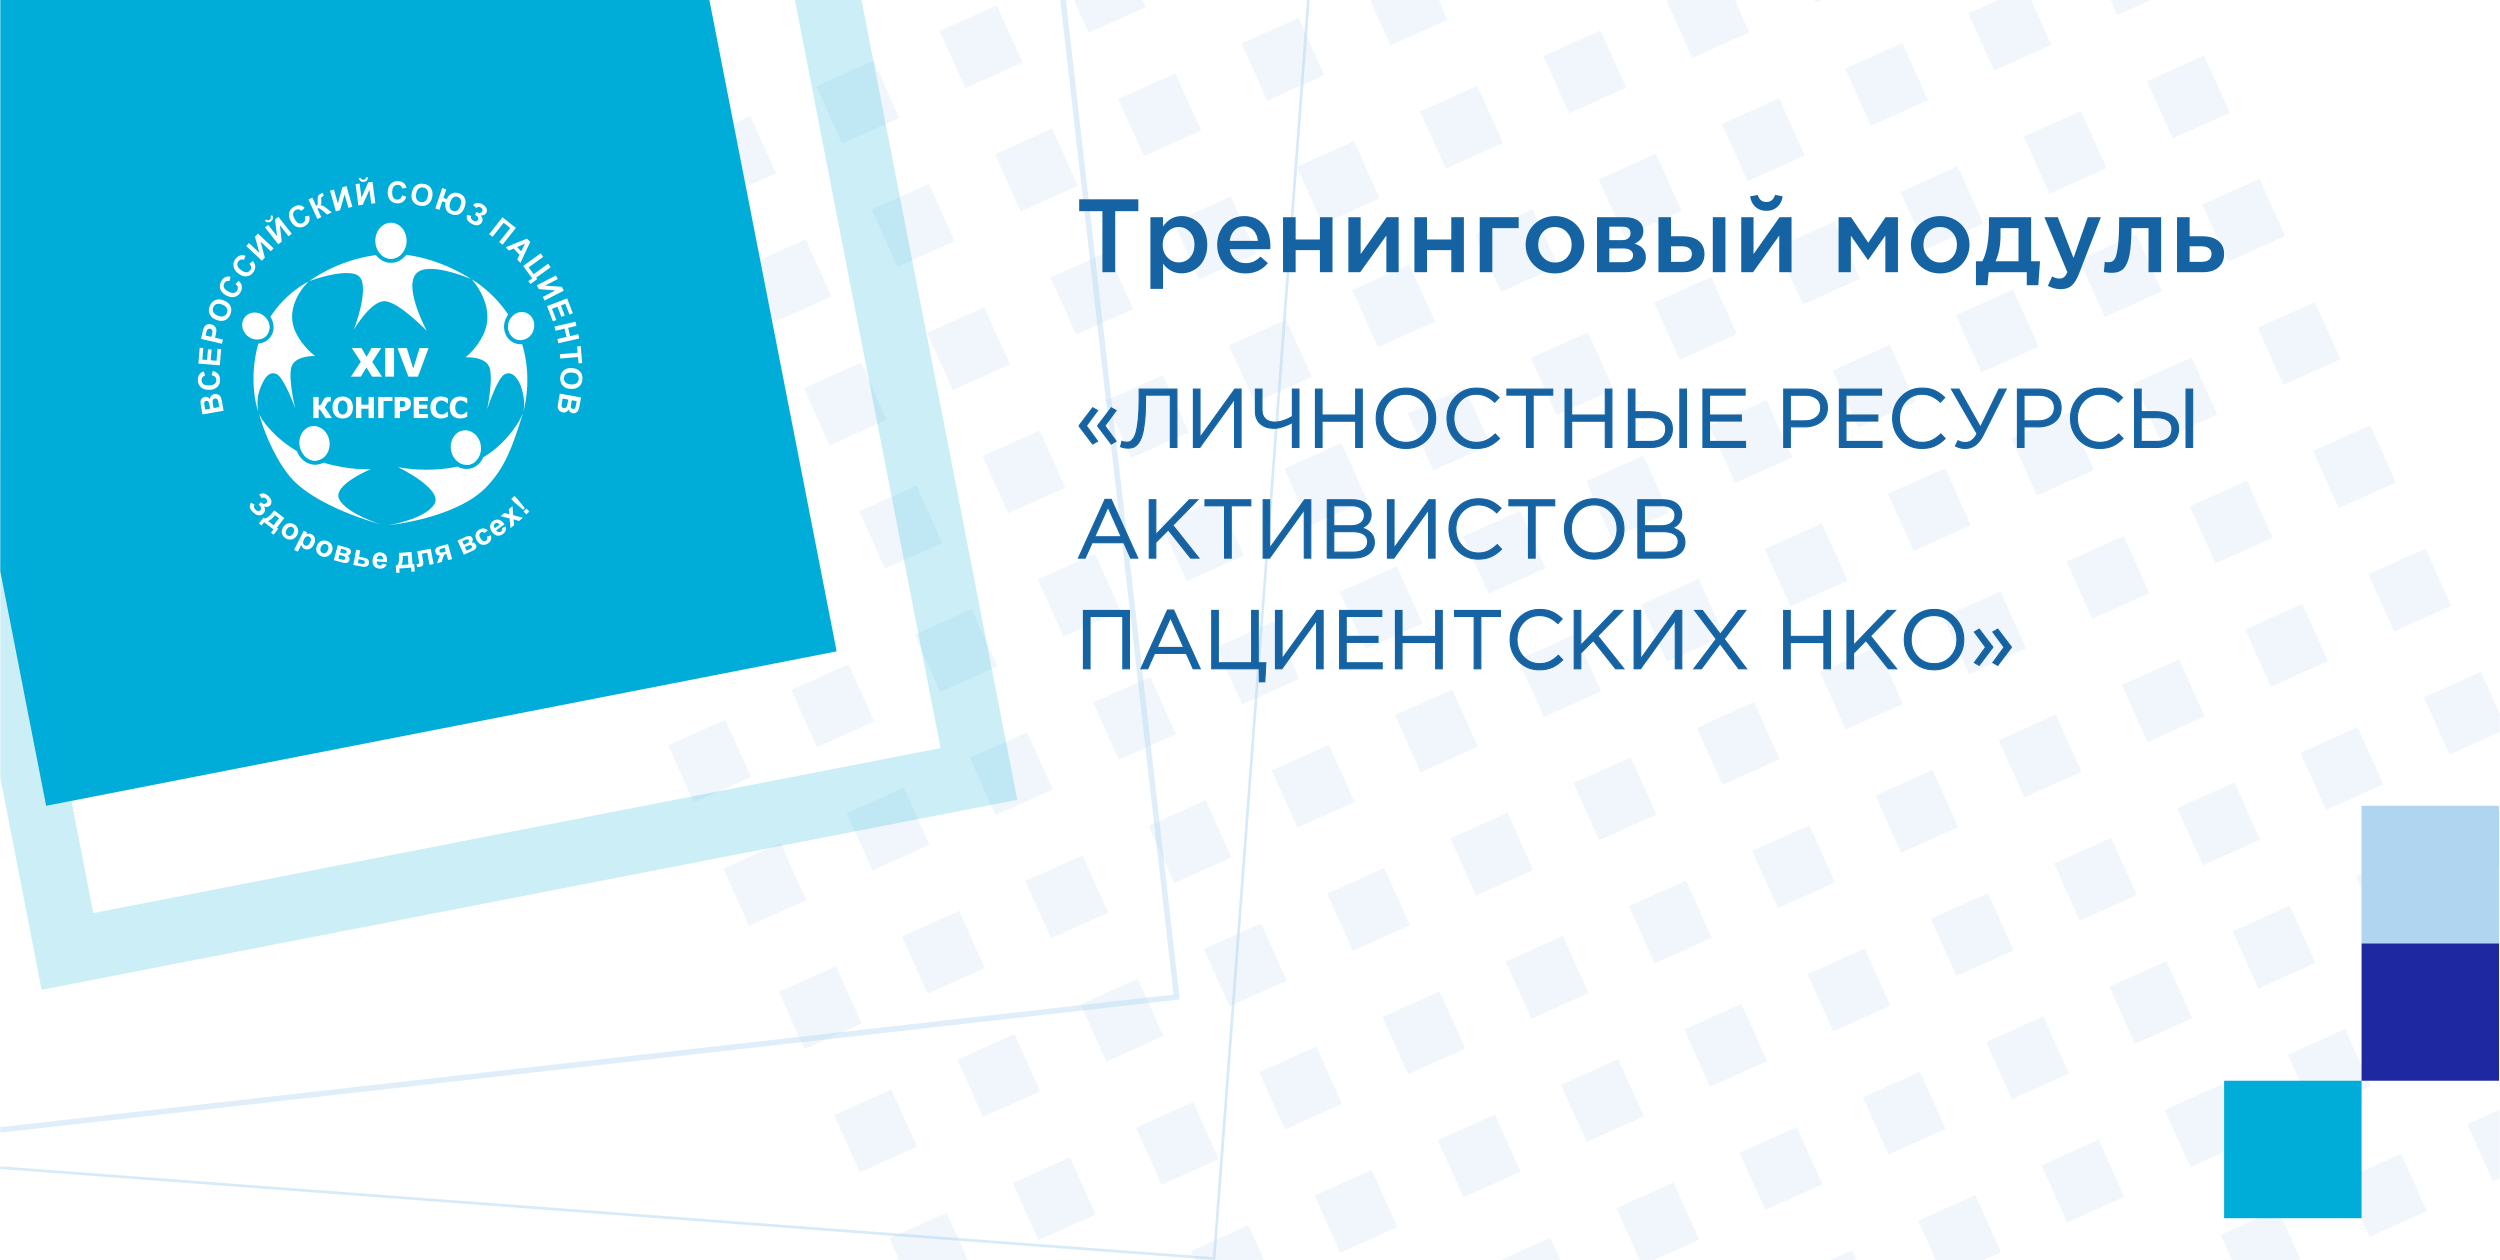 <?xml version="1.0" encoding="UTF-8"?>
<!DOCTYPE svg PUBLIC "-//W3C//DTD SVG 1.1//EN" "http://www.w3.org/Graphics/SVG/1.1/DTD/svg11.dtd">
<!-- Creator: CorelDRAW 2019 (64-Bit) -->
<svg xmlns="http://www.w3.org/2000/svg" xml:space="preserve" width="1500px" height="756px" version="1.1" style="shape-rendering:geometricPrecision; text-rendering:geometricPrecision; image-rendering:optimizeQuality; fill-rule:evenodd; clip-rule:evenodd"
viewBox="0 0 1500.002 756.198"
 xmlns:xlink="http://www.w3.org/1999/xlink"
 xmlns:xodm="http://www.corel.com/coreldraw/odm/2003">
 <defs>
  <style type="text/css">
   <![CDATA[
    .str0 {stroke:#1663A4;stroke-width:0.675;stroke-miterlimit:22.926}
    .fil8 {fill:none}
    .fil6 {fill:none;fill-rule:nonzero}
    .fil4 {fill:#00ADD9}
    .fil11 {fill:#1E29A1}
    .fil12 {fill:#AFD5F1}
    .fil0 {fill:white}
    .fil5 {fill:#1663A4;fill-rule:nonzero}
    .fil10 {fill:#1663A4;fill-rule:nonzero}
    .fil9 {fill:white;fill-rule:nonzero}
    .fil1 {fill:#0070BA;fill-opacity:0.059}
    .fil7 {fill:#00ADD9;fill-opacity:0.2}
    .fil3 {fill:#AFD5F1;fill-opacity:0.4}
    .fil2 {fill:#AFD5F1;fill-opacity:0.502}
   ]]>
  </style>
 </defs>
 <g id="Слой_x0020_1">
  <g id="_276263084560">
   <polygon class="fil0" points="0,0 1500.002,0 1500.002,756.198 0,756.198 "/>
   <g>
    <g>
     <polygon class="fil1" points="283.313,185.779 317.612,170.377 302.209,136.079 267.911,151.481 "/>
     <polygon class="fil1" points="357.279,152.563 391.575,137.161 376.173,102.863 341.877,118.265 "/>
     <polygon class="fil1" points="431.244,119.349 465.541,103.945 450.139,69.647 415.841,85.049 "/>
     <polygon class="fil1" points="505.208,86.133 539.507,70.729 524.105,36.431 489.806,51.833 "/>
     <polygon class="fil1" points="579.174,52.917 613.471,37.515 598.069,3.216 563.772,18.617 "/>
     <polygon class="fil1" points="653.138,19.701 687.437,4.299 685.506,0 644.291,0 "/>
    </g>
    <g>
     <polygon class="fil1" points="316.529,259.744 350.827,244.343 335.425,210.043 301.127,225.445 "/>
     <polygon class="fil1" points="390.494,226.528 424.791,211.127 409.389,176.827 375.093,192.231 "/>
     <polygon class="fil1" points="464.46,193.313 498.757,177.911 483.355,143.613 449.056,159.015 "/>
     <polygon class="fil1" points="538.424,160.097 572.723,144.695 557.319,110.397 523.022,125.799 "/>
     <polygon class="fil1" points="612.39,126.881 646.687,111.479 631.285,77.181 596.988,92.583 "/>
     <polygon class="fil1" points="686.354,93.665 720.653,78.263 705.251,43.965 670.951,59.367 "/>
     <polygon class="fil1" points="760.32,60.451 794.617,45.047 779.215,10.75 744.917,26.151 "/>
     <polygon class="fil1" points="834.286,27.235 868.582,11.831 863.269,0 822.054,0 "/>
    </g>
    <g>
     <polygon class="fil1" points="349.745,333.71 384.043,318.306 368.641,284.009 334.343,299.411 "/>
     <polygon class="fil1" points="423.71,300.494 458.007,285.092 442.605,250.793 408.308,266.195 "/>
     <polygon class="fil1" points="497.674,267.278 531.973,251.876 516.571,217.577 482.272,232.979 "/>
     <polygon class="fil1" points="571.64,234.062 605.939,218.661 590.535,184.361 556.237,199.763 "/>
     <polygon class="fil1" points="645.606,200.847 679.903,185.445 664.501,151.145 630.203,166.547 "/>
     <polygon class="fil1" points="719.57,167.631 753.868,152.229 738.467,117.929 704.167,133.333 "/>
     <polygon class="fil1" points="793.536,134.415 827.832,119.013 812.431,84.715 778.133,100.117 "/>
     <polygon class="fil1" points="867.5,101.199 901.798,85.797 886.396,51.499 852.097,66.901 "/>
     <polygon class="fil1" points="941.466,67.983 975.764,52.581 960.36,18.284 926.063,33.685 "/>
     <polygon class="fil1" points="1015.431,34.767 1049.728,19.365 1041.032,0 1001.074,0 1000.029,0.469 "/>
     <polygon class="fil1" points="1089.395,1.551 1092.848,0 1088.698,0 "/>
    </g>
    <g>
     <polygon class="fil1" points="382.96,407.674 417.259,392.271 401.855,357.975 367.558,373.377 "/>
     <polygon class="fil1" points="456.926,374.458 491.223,359.056 475.821,324.759 441.524,340.161 "/>
     <polygon class="fil1" points="530.89,341.242 565.189,325.841 549.787,291.543 515.488,306.945 "/>
     <polygon class="fil1" points="604.856,308.026 639.153,292.625 623.751,258.327 589.453,273.729 "/>
     <polygon class="fil1" points="678.822,274.812 713.119,259.409 697.717,225.111 663.417,240.513 "/>
     <polygon class="fil1" points="752.786,241.596 787.084,226.195 771.682,191.895 737.383,207.297 "/>
     <polygon class="fil1" points="826.752,208.381 861.048,192.979 845.646,158.679 811.349,174.081 "/>
     <polygon class="fil1" points="900.715,175.165 935.014,159.763 919.612,125.463 885.313,140.865 "/>
     <polygon class="fil1" points="974.682,141.949 1008.978,126.547 993.576,92.248 959.279,107.649 "/>
     <polygon class="fil1" points="1048.647,108.733 1082.944,93.331 1067.542,59.032 1033.243,74.435 "/>
     <polygon class="fil1" points="1122.61,75.517 1156.91,60.115 1141.508,25.816 1107.209,41.22 "/>
     <polygon class="fil1" points="1196.576,42.301 1230.874,26.899 1218.795,0 1198.998,0 1181.174,8.004 "/>
     <polygon class="fil1" points="1270.54,9.085 1290.773,0 1266.46,0 "/>
    </g>
    <g>
     <polygon class="fil1" points="416.176,481.64 450.475,466.237 435.071,431.939 400.774,447.341 "/>
     <polygon class="fil1" points="490.142,448.424 524.439,433.022 509.037,398.723 474.739,414.125 "/>
     <polygon class="fil1" points="564.106,415.208 598.405,399.806 583.003,365.507 548.703,380.909 "/>
     <polygon class="fil1" points="638.072,381.992 672.369,366.59 656.967,332.291 622.669,347.695 "/>
     <polygon class="fil1" points="712.036,348.776 746.334,333.374 730.933,299.077 696.633,314.479 "/>
     <polygon class="fil1" points="786.002,315.56 820.3,300.159 804.897,265.861 770.599,281.263 "/>
     <polygon class="fil1" points="859.968,282.345 894.264,266.943 878.862,232.645 844.565,248.047 "/>
     <polygon class="fil1" points="933.931,249.129 968.23,233.727 952.828,199.429 918.529,214.831 "/>
     <polygon class="fil1" points="1007.897,215.914 1042.194,200.511 1026.792,166.213 992.495,181.615 "/>
     <polygon class="fil1" points="1081.862,182.699 1116.16,167.295 1100.758,132.997 1066.459,148.399 "/>
     <polygon class="fil1" points="1155.826,149.483 1190.126,134.081 1174.722,99.781 1140.424,115.183 "/>
     <polygon class="fil1" points="1229.792,116.267 1264.09,100.865 1248.688,66.566 1214.39,81.968 "/>
     <polygon class="fil1" points="1303.756,83.051 1338.055,67.649 1322.654,33.35 1288.354,48.752 "/>
    </g>
    <g>
     <polygon class="fil1" points="449.392,555.604 483.689,540.201 468.287,505.905 433.99,521.307 "/>
     <polygon class="fil1" points="523.358,522.388 557.655,506.985 542.253,472.689 507.954,488.091 "/>
     <polygon class="fil1" points="597.322,489.174 631.621,473.769 616.219,439.473 581.919,454.875 "/>
     <polygon class="fil1" points="671.288,455.958 705.585,440.556 690.183,406.257 655.885,421.659 "/>
     <polygon class="fil1" points="745.251,422.742 779.55,407.34 764.148,373.041 729.849,388.443 "/>
     <polygon class="fil1" points="819.217,389.526 853.514,374.124 838.112,339.825 803.815,355.227 "/>
     <polygon class="fil1" points="893.183,356.31 927.48,340.908 912.078,306.609 877.779,322.011 "/>
     <polygon class="fil1" points="967.147,323.094 1001.446,307.693 986.044,273.393 951.745,288.797 "/>
     <polygon class="fil1" points="1041.112,289.879 1075.41,274.477 1060.008,240.179 1025.711,255.581 "/>
     <polygon class="fil1" points="1115.077,256.663 1149.376,241.261 1133.974,206.963 1099.675,222.365 "/>
     <polygon class="fil1" points="1189.042,223.447 1223.342,208.045 1207.938,173.747 1173.64,189.149 "/>
     <polygon class="fil1" points="1263.008,190.231 1297.306,174.829 1281.904,140.531 1247.606,155.934 "/>
     <polygon class="fil1" points="1336.972,157.017 1371.271,141.613 1355.869,107.315 1321.57,122.718 "/>
    </g>
    <g>
     <polygon class="fil1" points="482.608,629.57 516.905,614.167 501.503,579.869 467.205,595.272 "/>
     <polygon class="fil1" points="556.571,596.354 590.871,580.951 575.469,546.653 541.169,562.056 "/>
     <polygon class="fil1" points="630.537,563.138 664.836,547.736 649.433,513.439 615.135,528.841 "/>
     <polygon class="fil1" points="704.504,529.922 738.8,514.52 723.399,480.223 689.101,495.625 "/>
     <polygon class="fil1" points="778.467,496.706 812.766,481.304 797.364,447.007 763.065,462.409 "/>
     <polygon class="fil1" points="852.433,463.49 886.73,448.088 871.328,413.791 837.031,429.193 "/>
     <polygon class="fil1" points="926.397,430.276 960.696,414.872 945.294,380.575 910.995,395.977 "/>
     <polygon class="fil1" points="1000.363,397.06 1034.662,381.658 1019.258,347.359 984.961,362.761 "/>
     <polygon class="fil1" points="1074.328,363.844 1108.626,348.442 1093.224,314.143 1058.926,329.545 "/>
     <polygon class="fil1" points="1148.292,330.628 1182.592,315.227 1167.19,280.927 1132.891,296.329 "/>
     <polygon class="fil1" points="1222.258,297.412 1256.556,282.011 1241.154,247.711 1206.856,263.113 "/>
     <polygon class="fil1" points="1296.224,264.197 1330.522,248.795 1315.12,214.495 1280.82,229.9 "/>
     <polygon class="fil1" points="1370.188,230.981 1404.487,215.579 1389.085,181.281 1354.786,196.684 "/>
    </g>
    <g>
     <polygon class="fil1" points="515.824,703.536 550.121,688.131 534.719,653.834 500.421,669.236 "/>
     <polygon class="fil1" points="589.787,670.32 624.087,654.917 608.685,620.619 574.385,636.02 "/>
     <polygon class="fil1" points="663.753,637.104 698.051,621.702 682.649,587.403 648.351,602.805 "/>
     <polygon class="fil1" points="737.719,603.888 772.016,588.486 756.614,554.187 722.315,569.589 "/>
     <polygon class="fil1" points="811.683,570.672 845.982,555.27 830.58,520.971 796.281,536.374 "/>
     <polygon class="fil1" points="885.649,537.456 919.946,522.054 904.544,487.755 870.247,503.159 "/>
     <polygon class="fil1" points="959.613,504.24 993.912,488.838 978.51,454.541 944.211,469.943 "/>
     <polygon class="fil1" points="1033.579,471.024 1067.876,455.622 1052.474,421.325 1018.177,436.727 "/>
     <polygon class="fil1" points="1107.544,437.808 1141.842,422.406 1126.44,388.109 1092.141,403.511 "/>
     <polygon class="fil1" points="1181.508,404.592 1215.808,389.191 1200.406,354.893 1166.106,370.295 "/>
     <polygon class="fil1" points="1255.474,371.378 1289.772,355.975 1274.37,321.677 1240.072,337.079 "/>
     <polygon class="fil1" points="1329.438,338.162 1363.737,322.76 1348.336,288.461 1314.036,303.863 "/>
     <polygon class="fil1" points="1403.404,304.946 1437.703,289.545 1422.3,255.245 1388.002,270.647 "/>
    </g>
    <g>
     <polygon class="fil1" points="580.688,756.198 567.935,727.8 533.637,743.202 539.473,756.198 "/>
     <polygon class="fil1" points="623.003,744.284 657.302,728.881 641.901,694.584 607.601,709.986 "/>
     <polygon class="fil1" points="696.969,711.068 731.266,695.665 715.865,661.368 681.567,676.77 "/>
     <polygon class="fil1" points="770.933,677.852 805.232,662.449 789.83,628.153 755.531,643.554 "/>
     <polygon class="fil1" points="844.899,644.638 879.198,629.234 863.794,594.937 829.497,610.339 "/>
     <polygon class="fil1" points="918.865,611.422 953.162,596.02 937.76,561.721 903.463,577.123 "/>
     <polygon class="fil1" points="992.829,578.206 1027.128,562.804 1011.726,528.505 977.427,543.907 "/>
     <polygon class="fil1" points="1066.794,544.99 1101.092,529.588 1085.69,495.289 1051.393,510.691 "/>
     <polygon class="fil1" points="1140.76,511.774 1175.058,496.372 1159.656,462.073 1125.357,477.475 "/>
     <polygon class="fil1" points="1214.724,478.558 1249.024,463.156 1233.62,428.857 1199.322,444.261 "/>
     <polygon class="fil1" points="1288.69,445.342 1322.988,429.94 1307.586,395.643 1273.288,411.045 "/>
     <polygon class="fil1" points="1362.654,412.126 1396.953,396.725 1381.551,362.427 1347.252,377.829 "/>
     <polygon class="fil1" points="1436.62,378.91 1470.917,363.509 1455.515,329.211 1421.218,344.613 "/>
    </g>
    <g>
     <polygon class="fil1" points="758.451,756.198 749.081,735.332 714.783,750.736 717.236,756.198 "/>
     <polygon class="fil1" points="804.149,751.818 838.448,736.415 823.046,702.117 788.747,717.52 "/>
     <polygon class="fil1" points="878.115,718.602 912.412,703.2 897.01,668.902 862.713,684.304 "/>
     <polygon class="fil1" points="952.081,685.386 986.378,669.984 970.976,635.686 936.677,651.088 "/>
     <polygon class="fil1" points="1026.045,652.17 1060.344,636.768 1044.942,602.471 1010.643,617.872 "/>
     <polygon class="fil1" points="1100.01,618.954 1134.308,603.552 1118.906,569.255 1084.608,584.657 "/>
     <polygon class="fil1" points="1173.974,585.74 1208.274,570.336 1192.872,536.039 1158.572,551.441 "/>
     <polygon class="fil1" points="1247.94,552.524 1282.239,537.122 1266.836,502.823 1232.538,518.225 "/>
     <polygon class="fil1" points="1321.906,519.308 1356.203,503.906 1340.802,469.607 1306.504,485.009 "/>
     <polygon class="fil1" points="1395.87,486.092 1430.169,470.69 1414.767,436.391 1380.468,451.793 "/>
     <polygon class="fil1" points="1469.836,452.876 1500.002,439.328 1500.002,428.274 1488.731,403.175 1454.434,418.577 "/>
    </g>
    <g>
     <polygon class="fil1" points="936.213,756.198 930.226,742.866 900.539,756.198 "/>
     <polygon class="fil1" points="992.319,756.198 1019.594,743.95 1004.192,709.651 969.893,725.052 983.88,756.198 "/>
     <polygon class="fil1" points="1059.26,726.136 1093.56,710.734 1078.156,676.435 1043.859,691.838 "/>
     <polygon class="fil1" points="1133.226,692.92 1167.524,677.518 1152.122,643.219 1117.824,658.622 "/>
     <polygon class="fil1" points="1207.19,659.704 1241.49,644.302 1226.088,610.005 1191.788,625.406 "/>
     <polygon class="fil1" points="1281.156,626.488 1315.454,611.086 1300.052,576.789 1265.754,592.191 "/>
     <polygon class="fil1" points="1355.122,593.272 1389.419,577.87 1374.017,543.573 1339.718,558.975 "/>
     <polygon class="fil1" points="1429.086,560.056 1463.385,544.654 1447.983,510.357 1413.684,525.759 "/>
     <polygon class="fil1" points="1500.002,486.997 1487.65,492.543 1500.002,520.05 "/>
    </g>
    <g>
     <polygon class="fil1" points="1113.975,756.198 1111.372,750.4 1098.461,756.198 "/>
     <polygon class="fil1" points="1190.242,756.198 1200.74,751.484 1185.338,717.184 1151.04,732.586 1161.643,756.198 "/>
     <polygon class="fil1" points="1240.406,733.67 1274.705,718.268 1259.304,683.969 1225.004,699.37 "/>
     <polygon class="fil1" points="1314.372,700.454 1348.669,685.052 1333.268,650.753 1298.97,666.155 "/>
     <polygon class="fil1" points="1388.336,667.238 1422.635,651.836 1407.233,617.537 1372.934,632.939 "/>
     <polygon class="fil1" points="1462.302,634.022 1496.601,618.62 1481.197,584.321 1446.9,599.725 "/>
    </g>
    <g>
     <polygon class="fil1" points="1380.62,756.198 1366.928,725.708 1332.629,741.11 1339.405,756.198 "/>
     <polygon class="fil1" points="1421.997,742.191 1456.294,726.789 1440.891,692.492 1406.595,707.894 "/>
     <polygon class="fil1" points="1495.962,708.975 1500.002,707.161 1500.002,665.946 1480.559,674.678 "/>
    </g>
   </g>
   <polygon class="fil2" points="0,701.606 729.218,756.198 785.821,0.121 784.199,0 727.718,754.456 0,699.975 "/>
   <polygon class="fil3" points="0,679.771 707.834,599.848 639.505,0 636.137,0 704.131,596.9 0,676.446 "/>
   <polygon class="fil4" points="425.541,0 501.919,390.908 27.493,483.607 0,342.903 0,0 "/>
   <path class="fil5" d="M655.586 266.484l-8.1 -10.7 0 -0.401 8.1 -10.649 2.95 1.649 -6.75 9.151 6.75 9.25 -2.95 1.7zm11.15 0l-8.1 -10.7 0 -0.401 8.1 -10.649 2.9 1.649 -6.75 9.151 6.75 9.25 -2.9 1.7z"/>
   <path id="1" class="fil5" d="M676.885 268.934c-1.566,0 -3.083,-0.283 -4.549,-0.85l0.8 -3.2c0.733,0.333 1.766,0.5 3.099,0.5 0.667,0 1.267,-0.108 1.8,-0.326 0.534,-0.216 1.167,-0.816 1.9,-1.8 0.734,-0.983 1.334,-2.333 1.8,-4.05 0.467,-1.716 0.876,-4.233 1.225,-7.549 0.35,-3.317 0.526,-7.242 0.526,-11.775l0 -6.35 22.649 0 0 35 -3.95 0 0 -31.4 -14.899 0 0 3.8c0,4.733 -0.192,8.833 -0.576,12.3 -0.382,3.467 -0.883,6.192 -1.499,8.175 -0.617,1.983 -1.4,3.558 -2.351,4.725 -0.949,1.167 -1.883,1.925 -2.8,2.275 -0.916,0.35 -1.974,0.525 -3.175,0.525z"/>
   <polygon id="2" class="fil5" points="716.035,268.534 716.035,233.534 719.985,233.534 719.985,262.583 740.885,233.534 744.635,233.534 744.635,268.534 740.734,268.534 740.734,239.484 719.884,268.534 "/>
   <path id="3" class="fil5" d="M775.435 268.534l0 -14.951c-1.534,0.9 -3.342,1.7 -5.426,2.401 -2.082,0.7 -3.908,1.05 -5.474,1.05 -3.467,0 -6.217,-0.883 -8.251,-2.651 -2.033,-1.766 -3.05,-4.316 -3.05,-7.65l0 -13.199 3.95 0 0 12.55c0,2.233 0.667,4 2,5.3 1.333,1.299 3.217,1.95 5.65,1.95 3.233,0 6.767,-1.133 10.601,-3.4l0 -16.4 3.95 0 0 35 -3.95 0z"/>
   <polygon id="4" class="fil5" points="789.285,268.534 789.285,233.534 793.235,233.534 793.235,249.083 813.434,249.083 813.434,233.534 817.384,233.534 817.384,268.534 813.434,268.534 813.434,252.784 793.235,252.784 793.235,268.534 "/>
   <path id="5" class="fil5" d="M856.384 263.809c-3.367,3.55 -7.65,5.324 -12.85,5.324 -5.2,0 -9.466,-1.766 -12.8,-5.3 -3.333,-3.532 -5,-7.799 -5,-12.799 0,-4.967 1.683,-9.225 5.05,-12.775 3.367,-3.55 7.65,-5.325 12.85,-5.325 5.2,0 9.467,1.766 12.8,5.3 3.333,3.533 5,7.8 5,12.8 0,4.966 -1.683,9.225 -5.05,12.775zm-22.625 -2.525c2.616,2.799 5.908,4.2 9.875,4.2 3.967,0 7.241,-1.392 9.825,-4.175 2.584,-2.783 3.875,-6.209 3.875,-10.275 0,-4.034 -1.308,-7.451 -3.925,-10.25 -2.617,-2.8 -5.909,-4.2 -9.875,-4.2 -3.967,0 -7.242,1.391 -9.825,4.174 -2.583,2.784 -3.875,6.209 -3.875,10.276 0,4.033 1.309,7.45 3.925,10.25z"/>
   <path id="6" class="fil5" d="M885.783 269.133c-5.033,0 -9.216,-1.741 -12.549,-5.224 -3.334,-3.483 -5.001,-7.775 -5.001,-12.875 0,-5.033 1.683,-9.308 5.05,-12.825 3.367,-3.517 7.584,-5.275 12.65,-5.275 2.933,0 5.433,0.475 7.499,1.425 2.067,0.95 4.084,2.358 6.051,4.225l-2.6 2.8c-3.367,-3.201 -7.034,-4.8 -11,-4.8 -3.866,0 -7.092,1.383 -9.675,4.15 -2.583,2.766 -3.874,6.2 -3.874,10.3 0,4.066 1.299,7.492 3.899,10.275 2.6,2.783 5.817,4.175 9.65,4.175 2.266,0 4.266,-0.417 5.999,-1.25 1.734,-0.834 3.5,-2.101 5.3,-3.8l2.6 2.749c-1.966,1.968 -4.033,3.45 -6.2,4.451 -2.167,1 -4.766,1.499 -7.799,1.499z"/>
   <polygon id="7" class="fil5" points="915.933,268.534 915.933,237.134 904.183,237.134 904.183,233.534 931.683,233.534 931.683,237.134 919.933,237.134 919.933,268.534 "/>
   <polygon id="8" class="fil5" points="939.083,268.534 939.083,233.534 943.033,233.534 943.033,249.083 963.232,249.083 963.232,233.534 967.182,233.534 967.182,268.534 963.232,268.534 963.232,252.784 943.033,252.784 943.033,268.534 "/>
   <path id="9" class="fil5" d="M977.082 268.534l0 -35 3.95 0 0 13.55 8.85 0c4.034,0 7.308,0.85 9.825,2.55 2.517,1.699 3.775,4.283 3.775,7.75 0,3.433 -1.175,6.15 -3.525,8.149 -2.35,2 -5.508,3.001 -9.475,3.001l-13.4 0zm3.95 -3.6l9.35 0c2.867,0 5.109,-0.634 6.725,-1.901 1.617,-1.266 2.425,-3.116 2.425,-5.549 0,-2.233 -0.825,-3.933 -2.475,-5.1 -1.65,-1.167 -3.958,-1.75 -6.925,-1.75l-9.1 0 0 14.3zm26.95 3.6l0 -35 3.95 0 0 35 -3.95 0z"/>
   <polygon id="10" class="fil5" points="1021.832,268.534 1021.832,233.534 1047.132,233.534 1047.132,237.134 1025.781,237.134 1025.781,249.083 1044.882,249.083 1044.882,252.683 1025.781,252.683 1025.781,264.934 1047.381,264.934 1047.381,268.534 "/>
   <path id="11" class="fil5" d="M1070.331 268.534l0 -35 13.099 0c4,0 7.183,1 9.55,3 2.366,2 3.55,4.733 3.55,8.2 0,3.633 -1.308,6.45 -3.925,8.45 -2.617,1.999 -5.892,2.999 -9.824,2.999l-8.5 0 0 12.351 -3.95 0zm3.95 -15.951l8.65 0c2.899,0 5.223,-0.707 6.974,-2.125 1.749,-1.416 2.625,-3.307 2.625,-5.674 0,-2.434 -0.842,-4.308 -2.525,-5.625 -1.684,-1.317 -3.976,-1.975 -6.874,-1.975l-8.85 0 0 15.399z"/>
   <polygon id="12" class="fil5" points="1103.73,268.534 1103.73,233.534 1129.03,233.534 1129.03,237.134 1107.68,237.134 1107.68,249.083 1126.78,249.083 1126.78,252.683 1107.68,252.683 1107.68,264.934 1129.28,264.934 1129.28,268.534 "/>
   <path id="13" class="fil5" d="M1153.229 269.133c-5.033,0 -9.216,-1.741 -12.549,-5.224 -3.334,-3.483 -5.001,-7.775 -5.001,-12.875 0,-5.033 1.683,-9.308 5.05,-12.825 3.367,-3.517 7.584,-5.275 12.65,-5.275 2.934,0 5.434,0.475 7.5,1.425 2.067,0.95 4.084,2.358 6.05,4.225l-2.6 2.8c-3.367,-3.201 -7.033,-4.8 -11,-4.8 -3.866,0 -7.092,1.383 -9.675,4.15 -2.583,2.766 -3.874,6.2 -3.874,10.3 0,4.066 1.299,7.492 3.899,10.275 2.6,2.783 5.817,4.175 9.65,4.175 2.267,0 4.266,-0.417 6,-1.25 1.734,-0.834 3.5,-2.101 5.3,-3.8l2.6 2.749c-1.967,1.968 -4.033,3.45 -6.2,4.451 -2.167,1 -4.767,1.499 -7.8,1.499z"/>
   <path id="14" class="fil5" d="M1179.28 269.133c-2.067,0 -4.034,-0.482 -5.901,-1.45l1.55 -3.15c1.301,0.701 2.784,1.051 4.451,1.051 2.833,0 5.166,-1.751 7,-5.251l-15.401 -26.799 4.5 0 12.9 22.85 11.151 -22.85 4.299 0 -13.849 27.65c-2.634,5.3 -6.2,7.949 -10.7,7.949z"/>
   <path id="15" class="fil5" d="M1210.579 268.534l0 -35 13.1 0c4,0 7.183,1 9.55,3 2.367,2 3.551,4.733 3.551,8.2 0,3.633 -1.309,6.45 -3.926,8.45 -2.616,1.999 -5.891,2.999 -9.824,2.999l-8.501 0 0 12.351 -3.95 0zm3.95 -15.951l8.65 0c2.901,0 5.225,-0.707 6.975,-2.125 1.75,-1.416 2.625,-3.307 2.625,-5.674 0,-2.434 -0.841,-4.308 -2.524,-5.625 -1.684,-1.317 -3.976,-1.975 -6.875,-1.975l-8.851 0 0 15.399z"/>
   <path id="16" class="fil5" d="M1259.979 269.133c-5.033,0 -9.216,-1.741 -12.549,-5.224 -3.333,-3.483 -5.001,-7.775 -5.001,-12.875 0,-5.033 1.683,-9.308 5.051,-12.825 3.367,-3.517 7.583,-5.275 12.649,-5.275 2.934,0 5.434,0.475 7.5,1.425 2.067,0.95 4.084,2.358 6.051,4.225l-2.6 2.8c-3.367,-3.201 -7.034,-4.8 -11,-4.8 -3.867,0 -7.092,1.383 -9.675,4.15 -2.584,2.766 -3.875,6.2 -3.875,10.3 0,4.066 1.299,7.492 3.899,10.275 2.6,2.783 5.818,4.175 9.651,4.175 2.266,0 4.266,-0.417 5.999,-1.25 1.734,-0.834 3.5,-2.101 5.3,-3.8l2.6 2.749c-1.966,1.968 -4.033,3.45 -6.2,4.451 -2.167,1 -4.766,1.499 -7.8,1.499z"/>
   <path id="17" class="fil5" d="M1280.879 268.534l0 -35 3.95 0 0 13.55 8.85 0c4.033,0 7.308,0.85 9.825,2.55 2.516,1.699 3.774,4.283 3.774,7.75 0,3.433 -1.174,6.15 -3.524,8.149 -2.351,2 -5.509,3.001 -9.475,3.001l-13.4 0zm3.95 -3.6l9.35 0c2.866,0 5.108,-0.634 6.725,-1.901 1.616,-1.266 2.424,-3.116 2.424,-5.549 0,-2.233 -0.824,-3.933 -2.475,-5.1 -1.649,-1.167 -3.958,-1.75 -6.924,-1.75l-9.1 0 0 14.3zm26.949 3.6l0 -35 3.95 0 0 35 -3.95 0z"/>
   <path id="18" class="fil5" d="M647.036 334.954l15.95 -35.25 3.7 0 15.949 35.25 -4.249 0 -4.1 -9.25 -19.05 0 -4.15 9.25 -4.05 0zm9.75 -12.8l15.95 0 -7.95 -17.85 -8 17.85z"/>
   <polygon id="19" class="fil5" points="689.536,334.954 689.536,299.954 693.485,299.954 693.485,320.854 713.585,299.954 718.685,299.954 703.685,315.254 719.335,334.954 714.385,334.954 700.935,318.004 693.485,325.554 693.485,334.954 "/>
   <polygon id="20" class="fil5" points="734.735,334.954 734.735,303.554 722.985,303.554 722.985,299.954 750.485,299.954 750.485,303.554 738.735,303.554 738.735,334.954 "/>
   <polygon id="21" class="fil5" points="757.885,334.954 757.885,299.954 761.835,299.954 761.835,329.004 782.735,299.954 786.485,299.954 786.485,334.954 782.584,334.954 782.584,305.904 761.735,334.954 "/>
   <path id="22" class="fil5" d="M796.385 334.954l0 -35 14.899 0c4.101,0 7.151,1.034 9.151,3.1 1.5,1.566 2.25,3.467 2.25,5.7 0,3.8 -1.851,6.5 -5.551,8.1 5.001,1.5 7.501,4.35 7.501,8.55 0,2.966 -1.15,5.3 -3.451,7 -2.299,1.7 -5.383,2.55 -9.25,2.55l-15.549 0zm3.9 -3.55l11.75 0c2.666,0 4.766,-0.559 6.3,-1.675 1.533,-1.117 2.299,-2.675 2.299,-4.675 0,-1.933 -0.791,-3.417 -2.375,-4.45 -1.583,-1.033 -3.891,-1.55 -6.924,-1.55l-11.05 0 0 12.35zm0 -15.85l10.349 0c2.433,0 4.384,-0.55 5.85,-1.65 1.467,-1.1 2.2,-2.666 2.2,-4.7 0,-1.767 -0.675,-3.158 -2.025,-4.175 -1.35,-1.016 -3.258,-1.525 -5.725,-1.525l-10.649 0 0 12.05z"/>
   <polygon id="23" class="fil5" points="832.485,334.954 832.485,299.954 836.435,299.954 836.435,329.004 857.335,299.954 861.085,299.954 861.085,334.954 857.184,334.954 857.184,305.904 836.335,334.954 "/>
   <path id="24" class="fil5" d="M886.985 335.554c-5.034,0 -9.217,-1.742 -12.55,-5.225 -3.333,-3.483 -5.001,-7.775 -5.001,-12.875 0,-5.033 1.684,-9.308 5.051,-12.825 3.367,-3.516 7.583,-5.275 12.649,-5.275 2.933,0 5.433,0.475 7.5,1.426 2.066,0.949 4.083,2.358 6.05,4.224l-2.6 2.8c-3.367,-3.2 -7.034,-4.8 -10.999,-4.8 -3.867,0 -7.092,1.384 -9.675,4.15 -2.583,2.766 -3.875,6.2 -3.875,10.3 0,4.066 1.299,7.492 3.899,10.275 2.6,2.783 5.818,4.175 9.651,4.175 2.266,0 4.265,-0.416 5.998,-1.25 1.734,-0.833 3.5,-2.1 5.3,-3.8l2.6 2.75c-1.966,1.967 -4.033,3.45 -6.2,4.45 -2.166,1 -4.766,1.5 -7.798,1.5z"/>
   <polygon id="25" class="fil5" points="917.134,334.954 917.134,303.554 905.384,303.554 905.384,299.954 932.884,299.954 932.884,303.554 921.134,303.554 921.134,334.954 "/>
   <path id="26" class="fil5" d="M969.383 330.229c-3.366,3.55 -7.65,5.325 -12.849,5.325 -5.2,0 -9.466,-1.767 -12.8,-5.3 -3.333,-3.533 -5,-7.8 -5,-12.8 0,-4.966 1.683,-9.225 5.05,-12.775 3.367,-3.55 7.65,-5.325 12.85,-5.325 5.199,0 9.467,1.767 12.8,5.3 3.333,3.534 5,7.8 5,12.8 0,4.966 -1.684,9.225 -5.051,12.775zm-22.625 -2.525c2.617,2.8 5.909,4.2 9.876,4.2 3.966,0 7.241,-1.392 9.824,-4.175 2.584,-2.783 3.876,-6.209 3.876,-10.275 0,-4.034 -1.308,-7.45 -3.925,-10.25 -2.617,-2.8 -5.909,-4.2 -9.875,-4.2 -3.967,0 -7.242,1.391 -9.825,4.175 -2.583,2.783 -3.875,6.209 -3.875,10.275 0,4.034 1.309,7.45 3.924,10.25z"/>
   <path id="27" class="fil5" d="M982.783 334.954l0 -35 14.9 0c4.1,0 7.15,1.034 9.151,3.1 1.499,1.566 2.25,3.467 2.25,5.7 0,3.8 -1.851,6.5 -5.551,8.1 5,1.5 7.5,4.35 7.5,8.55 0,2.966 -1.15,5.3 -3.45,7 -2.3,1.7 -5.383,2.55 -9.25,2.55l-15.55 0zm3.901 -3.55l11.749 0c2.667,0 4.767,-0.559 6.3,-1.675 1.534,-1.117 2.3,-2.675 2.3,-4.675 0,-1.933 -0.791,-3.417 -2.375,-4.45 -1.583,-1.033 -3.891,-1.55 -6.925,-1.55l-11.049 0 0 12.35zm0 -15.85l10.349 0c2.433,0 4.384,-0.55 5.85,-1.65 1.467,-1.1 2.2,-2.666 2.2,-4.7 0,-1.767 -0.675,-3.158 -2.025,-4.175 -1.35,-1.016 -3.258,-1.525 -5.725,-1.525l-10.649 0 0 12.05z"/>
   <polygon id="28" class="fil5" points="650.036,401.373 650.036,366.373 677.636,366.373 677.636,401.373 673.686,401.373 673.686,369.973 653.986,369.973 653.986,401.373 "/>
   <path id="29" class="fil5" d="M684.536 401.373l15.949 -35.249 3.7 0 15.949 35.249 -4.249 0 -4.101 -9.249 -19.049 0 -4.149 9.249 -4.05 0zm9.749 -12.8l15.95 0 -7.95 -17.849 -8 17.849z"/>
   <polygon id="30" class="fil5" points="755.584,409.173 755.584,401.373 727.035,401.373 727.035,366.373 730.985,366.373 730.985,397.773 750.985,397.773 750.985,366.373 754.935,366.373 754.935,397.773 759.485,397.773 758.885,409.173 "/>
   <polygon id="31" class="fil5" points="765.285,401.373 765.285,366.373 769.235,366.373 769.235,395.423 790.135,366.373 793.885,366.373 793.885,401.373 789.985,401.373 789.985,372.323 769.135,401.373 "/>
   <polygon id="32" class="fil5" points="803.785,401.373 803.785,366.373 829.085,366.373 829.085,369.973 807.735,369.973 807.735,381.923 826.835,381.923 826.835,385.523 807.735,385.523 807.735,397.773 829.335,397.773 829.335,401.373 "/>
   <polygon id="33" class="fil5" points="837.284,401.373 837.284,366.373 841.234,366.373 841.234,381.923 861.434,381.923 861.434,366.373 865.384,366.373 865.384,401.373 861.434,401.373 861.434,385.623 841.234,385.623 841.234,401.373 "/>
   <polygon id="34" class="fil5" points="884.533,401.373 884.533,369.973 872.784,369.973 872.784,366.373 900.283,366.373 900.283,369.973 888.533,369.973 888.533,401.373 "/>
   <path id="35" class="fil5" d="M923.683 401.973c-5.034,0 -9.217,-1.742 -12.55,-5.225 -3.333,-3.483 -5,-7.774 -5,-12.874 0,-5.033 1.683,-9.308 5.05,-12.825 3.367,-3.517 7.583,-5.275 12.649,-5.275 2.934,0 5.434,0.474 7.501,1.425 2.066,0.95 4.083,2.358 6.05,4.224l-2.6 2.801c-3.367,-3.201 -7.034,-4.801 -11,-4.801 -3.867,0 -7.092,1.384 -9.675,4.15 -2.583,2.767 -3.875,6.2 -3.875,10.301 0,4.066 1.3,7.491 3.9,10.275 2.599,2.783 5.817,4.174 9.65,4.174 2.267,0 4.266,-0.416 5.999,-1.249 1.734,-0.834 3.5,-2.101 5.3,-3.801l2.6 2.75c-1.966,1.967 -4.033,3.45 -6.2,4.45 -2.166,1 -4.766,1.5 -7.799,1.5z"/>
   <polygon id="36" class="fil5" points="944.583,401.373 944.583,366.373 948.533,366.373 948.533,387.274 968.633,366.373 973.733,366.373 958.733,381.673 974.383,401.373 969.433,401.373 955.983,384.423 948.533,391.974 948.533,401.373 "/>
   <polygon id="37" class="fil5" points="980.532,401.373 980.532,366.373 984.482,366.373 984.482,395.423 1005.383,366.373 1009.132,366.373 1009.132,401.373 1005.232,401.373 1005.232,372.323 984.382,401.373 "/>
   <polygon id="38" class="fil5" points="1016.382,401.373 1029.832,383.523 1016.882,366.373 1021.532,366.373 1032.283,380.673 1042.932,366.373 1047.532,366.373 1034.582,383.473 1048.032,401.373 1043.332,401.373 1032.132,386.323 1020.932,401.373 "/>
   <polygon id="39" class="fil5" points="1070.282,401.373 1070.282,366.373 1074.232,366.373 1074.232,381.923 1094.431,381.923 1094.431,366.373 1098.38,366.373 1098.38,401.373 1094.431,401.373 1094.431,385.623 1074.232,385.623 1074.232,401.373 "/>
   <polygon id="40" class="fil5" points="1108.28,401.373 1108.28,366.373 1112.23,366.373 1112.23,387.274 1132.331,366.373 1137.43,366.373 1122.431,381.673 1138.081,401.373 1133.131,401.373 1119.68,384.423 1112.23,391.974 1112.23,401.373 "/>
   <path id="41" class="fil5" d="M1173.329 396.648c-3.366,3.551 -7.65,5.325 -12.849,5.325 -5.2,0 -9.466,-1.766 -12.8,-5.3 -3.333,-3.533 -5,-7.8 -5,-12.799 0,-4.967 1.683,-9.225 5.05,-12.776 3.367,-3.549 7.65,-5.324 12.85,-5.324 5.2,0 9.467,1.766 12.8,5.3 3.333,3.533 5,7.799 5,12.8 0,4.966 -1.683,9.225 -5.051,12.774zm-22.624 -2.524c2.616,2.799 5.908,4.199 9.875,4.199 3.966,0 7.241,-1.391 9.824,-4.174 2.584,-2.784 3.876,-6.209 3.876,-10.275 0,-4.034 -1.308,-7.451 -3.925,-10.25 -2.617,-2.8 -5.909,-4.201 -9.875,-4.201 -3.967,0 -7.242,1.392 -9.825,4.175 -2.583,2.783 -3.875,6.209 -3.875,10.276 0,4.033 1.309,7.45 3.925,10.25z"/>
   <path id="42" class="fil5" d="M1187.629 399.324l-2.9 -1.651 6.75 -9.2 -6.75 -9.199 2.9 -1.7 8.1 10.649 0 0.401 -8.1 10.7zm11.15 0l-2.949 -1.651 6.75 -9.2 -6.75 -9.199 2.949 -1.7 8.1 10.649 0 0.401 -8.1 10.7z"/>
   <path id="43" class="fil6 str0" d="M655.586 266.484l-8.1 -10.7 0 -0.401 8.1 -10.649 2.95 1.649 -6.75 9.151 6.75 9.25 -2.95 1.7zm11.15 0l-8.1 -10.7 0 -0.401 8.1 -10.649 2.9 1.649 -6.75 9.151 6.75 9.25 -2.9 1.7z"/>
   <path id="44" class="fil6 str0" d="M676.885 268.934c-1.566,0 -3.083,-0.283 -4.549,-0.85l0.8 -3.2c0.733,0.333 1.766,0.5 3.099,0.5 0.667,0 1.267,-0.108 1.8,-0.326 0.534,-0.216 1.167,-0.816 1.9,-1.8 0.734,-0.983 1.334,-2.333 1.8,-4.05 0.467,-1.716 0.876,-4.233 1.225,-7.549 0.35,-3.317 0.526,-7.242 0.526,-11.775l0 -6.35 22.649 0 0 35 -3.95 0 0 -31.4 -14.899 0 0 3.8c0,4.733 -0.192,8.833 -0.576,12.3 -0.382,3.467 -0.883,6.192 -1.499,8.175 -0.617,1.983 -1.4,3.558 -2.351,4.725 -0.949,1.167 -1.883,1.925 -2.8,2.275 -0.916,0.35 -1.974,0.525 -3.175,0.525z"/>
   <polygon id="45" class="fil6 str0" points="716.035,268.534 716.035,233.534 719.985,233.534 719.985,262.583 740.885,233.534 744.635,233.534 744.635,268.534 740.734,268.534 740.734,239.484 719.884,268.534 "/>
   <path id="46" class="fil6 str0" d="M775.435 268.534l0 -14.951c-1.534,0.9 -3.342,1.7 -5.426,2.401 -2.082,0.7 -3.908,1.05 -5.474,1.05 -3.467,0 -6.217,-0.883 -8.251,-2.651 -2.033,-1.766 -3.05,-4.316 -3.05,-7.65l0 -13.199 3.95 0 0 12.55c0,2.233 0.667,4 2,5.3 1.333,1.299 3.217,1.95 5.65,1.95 3.233,0 6.767,-1.133 10.601,-3.4l0 -16.4 3.95 0 0 35 -3.95 0z"/>
   <polygon id="47" class="fil6 str0" points="789.285,268.534 789.285,233.534 793.235,233.534 793.235,249.083 813.434,249.083 813.434,233.534 817.384,233.534 817.384,268.534 813.434,268.534 813.434,252.784 793.235,252.784 793.235,268.534 "/>
   <path id="48" class="fil6 str0" d="M856.384 263.809c-3.367,3.55 -7.65,5.324 -12.85,5.324 -5.2,0 -9.466,-1.766 -12.8,-5.3 -3.333,-3.532 -5,-7.799 -5,-12.799 0,-4.967 1.683,-9.225 5.05,-12.775 3.367,-3.55 7.65,-5.325 12.85,-5.325 5.2,0 9.467,1.766 12.8,5.3 3.333,3.533 5,7.8 5,12.8 0,4.966 -1.683,9.225 -5.05,12.775zm-22.625 -2.525c2.616,2.799 5.908,4.2 9.875,4.2 3.967,0 7.241,-1.392 9.825,-4.175 2.584,-2.783 3.875,-6.209 3.875,-10.275 0,-4.034 -1.308,-7.451 -3.925,-10.25 -2.617,-2.8 -5.909,-4.2 -9.875,-4.2 -3.967,0 -7.242,1.391 -9.825,4.174 -2.583,2.784 -3.875,6.209 -3.875,10.276 0,4.033 1.309,7.45 3.925,10.25z"/>
   <path id="49" class="fil6 str0" d="M885.783 269.133c-5.033,0 -9.216,-1.741 -12.549,-5.224 -3.334,-3.483 -5.001,-7.775 -5.001,-12.875 0,-5.033 1.683,-9.308 5.05,-12.825 3.367,-3.517 7.584,-5.275 12.65,-5.275 2.933,0 5.433,0.475 7.499,1.425 2.067,0.95 4.084,2.358 6.051,4.225l-2.6 2.8c-3.367,-3.201 -7.034,-4.8 -11,-4.8 -3.866,0 -7.092,1.383 -9.675,4.15 -2.583,2.766 -3.874,6.2 -3.874,10.3 0,4.066 1.299,7.492 3.899,10.275 2.6,2.783 5.817,4.175 9.65,4.175 2.266,0 4.266,-0.417 5.999,-1.25 1.734,-0.834 3.5,-2.101 5.3,-3.8l2.6 2.749c-1.966,1.968 -4.033,3.45 -6.2,4.451 -2.167,1 -4.766,1.499 -7.799,1.499z"/>
   <polygon id="50" class="fil6 str0" points="915.933,268.534 915.933,237.134 904.183,237.134 904.183,233.534 931.683,233.534 931.683,237.134 919.933,237.134 919.933,268.534 "/>
   <polygon id="51" class="fil6 str0" points="939.083,268.534 939.083,233.534 943.033,233.534 943.033,249.083 963.232,249.083 963.232,233.534 967.182,233.534 967.182,268.534 963.232,268.534 963.232,252.784 943.033,252.784 943.033,268.534 "/>
   <path id="52" class="fil6 str0" d="M977.082 268.534l0 -35 3.95 0 0 13.55 8.85 0c4.034,0 7.308,0.85 9.825,2.55 2.517,1.699 3.775,4.283 3.775,7.75 0,3.433 -1.175,6.15 -3.525,8.149 -2.35,2 -5.508,3.001 -9.475,3.001l-13.4 0zm3.95 -3.6l9.35 0c2.867,0 5.109,-0.634 6.725,-1.901 1.617,-1.266 2.425,-3.116 2.425,-5.549 0,-2.233 -0.825,-3.933 -2.475,-5.1 -1.65,-1.167 -3.958,-1.75 -6.925,-1.75l-9.1 0 0 14.3zm26.95 3.6l0 -35 3.95 0 0 35 -3.95 0z"/>
   <polygon id="53" class="fil6 str0" points="1021.832,268.534 1021.832,233.534 1047.132,233.534 1047.132,237.134 1025.781,237.134 1025.781,249.083 1044.882,249.083 1044.882,252.683 1025.781,252.683 1025.781,264.934 1047.381,264.934 1047.381,268.534 "/>
   <path id="54" class="fil6 str0" d="M1070.331 268.534l0 -35 13.099 0c4,0 7.183,1 9.55,3 2.366,2 3.55,4.733 3.55,8.2 0,3.633 -1.308,6.45 -3.925,8.45 -2.617,1.999 -5.892,2.999 -9.824,2.999l-8.5 0 0 12.351 -3.95 0zm3.95 -15.951l8.65 0c2.899,0 5.223,-0.707 6.974,-2.125 1.749,-1.416 2.625,-3.307 2.625,-5.674 0,-2.434 -0.842,-4.308 -2.525,-5.625 -1.684,-1.317 -3.976,-1.975 -6.874,-1.975l-8.85 0 0 15.399z"/>
   <polygon id="55" class="fil6 str0" points="1103.73,268.534 1103.73,233.534 1129.03,233.534 1129.03,237.134 1107.68,237.134 1107.68,249.083 1126.78,249.083 1126.78,252.683 1107.68,252.683 1107.68,264.934 1129.28,264.934 1129.28,268.534 "/>
   <path id="56" class="fil6 str0" d="M1153.229 269.133c-5.033,0 -9.216,-1.741 -12.549,-5.224 -3.334,-3.483 -5.001,-7.775 -5.001,-12.875 0,-5.033 1.683,-9.308 5.05,-12.825 3.367,-3.517 7.584,-5.275 12.65,-5.275 2.934,0 5.434,0.475 7.5,1.425 2.067,0.95 4.084,2.358 6.05,4.225l-2.6 2.8c-3.367,-3.201 -7.033,-4.8 -11,-4.8 -3.866,0 -7.092,1.383 -9.675,4.15 -2.583,2.766 -3.874,6.2 -3.874,10.3 0,4.066 1.299,7.492 3.899,10.275 2.6,2.783 5.817,4.175 9.65,4.175 2.267,0 4.266,-0.417 6,-1.25 1.734,-0.834 3.5,-2.101 5.3,-3.8l2.6 2.749c-1.967,1.968 -4.033,3.45 -6.2,4.451 -2.167,1 -4.767,1.499 -7.8,1.499z"/>
   <path id="57" class="fil6 str0" d="M1179.28 269.133c-2.067,0 -4.034,-0.482 -5.901,-1.45l1.55 -3.15c1.301,0.701 2.784,1.051 4.451,1.051 2.833,0 5.166,-1.751 7,-5.251l-15.401 -26.799 4.5 0 12.9 22.85 11.151 -22.85 4.299 0 -13.849 27.65c-2.634,5.3 -6.2,7.949 -10.7,7.949z"/>
   <path id="58" class="fil6 str0" d="M1210.579 268.534l0 -35 13.1 0c4,0 7.183,1 9.55,3 2.367,2 3.551,4.733 3.551,8.2 0,3.633 -1.309,6.45 -3.926,8.45 -2.616,1.999 -5.891,2.999 -9.824,2.999l-8.501 0 0 12.351 -3.95 0zm3.95 -15.951l8.65 0c2.901,0 5.225,-0.707 6.975,-2.125 1.75,-1.416 2.625,-3.307 2.625,-5.674 0,-2.434 -0.841,-4.308 -2.524,-5.625 -1.684,-1.317 -3.976,-1.975 -6.875,-1.975l-8.851 0 0 15.399z"/>
   <path id="59" class="fil6 str0" d="M1259.979 269.133c-5.033,0 -9.216,-1.741 -12.549,-5.224 -3.333,-3.483 -5.001,-7.775 -5.001,-12.875 0,-5.033 1.683,-9.308 5.051,-12.825 3.367,-3.517 7.583,-5.275 12.649,-5.275 2.934,0 5.434,0.475 7.5,1.425 2.067,0.95 4.084,2.358 6.051,4.225l-2.6 2.8c-3.367,-3.201 -7.034,-4.8 -11,-4.8 -3.867,0 -7.092,1.383 -9.675,4.15 -2.584,2.766 -3.875,6.2 -3.875,10.3 0,4.066 1.299,7.492 3.899,10.275 2.6,2.783 5.818,4.175 9.651,4.175 2.266,0 4.266,-0.417 5.999,-1.25 1.734,-0.834 3.5,-2.101 5.3,-3.8l2.6 2.749c-1.966,1.968 -4.033,3.45 -6.2,4.451 -2.167,1 -4.766,1.499 -7.8,1.499z"/>
   <path id="60" class="fil6 str0" d="M1280.879 268.534l0 -35 3.95 0 0 13.55 8.85 0c4.033,0 7.308,0.85 9.825,2.55 2.516,1.699 3.774,4.283 3.774,7.75 0,3.433 -1.174,6.15 -3.524,8.149 -2.351,2 -5.509,3.001 -9.475,3.001l-13.4 0zm3.95 -3.6l9.35 0c2.866,0 5.108,-0.634 6.725,-1.901 1.616,-1.266 2.424,-3.116 2.424,-5.549 0,-2.233 -0.824,-3.933 -2.475,-5.1 -1.649,-1.167 -3.958,-1.75 -6.924,-1.75l-9.1 0 0 14.3zm26.949 3.6l0 -35 3.95 0 0 35 -3.95 0z"/>
   <path id="61" class="fil6 str0" d="M647.036 334.954l15.95 -35.25 3.7 0 15.949 35.25 -4.249 0 -4.1 -9.25 -19.05 0 -4.15 9.25 -4.05 0zm9.75 -12.8l15.95 0 -7.95 -17.85 -8 17.85z"/>
   <polygon id="62" class="fil6 str0" points="689.536,334.954 689.536,299.954 693.485,299.954 693.485,320.854 713.585,299.954 718.685,299.954 703.685,315.254 719.335,334.954 714.385,334.954 700.935,318.004 693.485,325.554 693.485,334.954 "/>
   <polygon id="63" class="fil6 str0" points="734.735,334.954 734.735,303.554 722.985,303.554 722.985,299.954 750.485,299.954 750.485,303.554 738.735,303.554 738.735,334.954 "/>
   <polygon id="64" class="fil6 str0" points="757.885,334.954 757.885,299.954 761.835,299.954 761.835,329.004 782.735,299.954 786.485,299.954 786.485,334.954 782.584,334.954 782.584,305.904 761.735,334.954 "/>
   <path id="65" class="fil6 str0" d="M796.385 334.954l0 -35 14.899 0c4.101,0 7.151,1.034 9.151,3.1 1.5,1.566 2.25,3.467 2.25,5.7 0,3.8 -1.851,6.5 -5.551,8.1 5.001,1.5 7.501,4.35 7.501,8.55 0,2.966 -1.15,5.3 -3.451,7 -2.299,1.7 -5.383,2.55 -9.25,2.55l-15.549 0zm3.9 -3.55l11.75 0c2.666,0 4.766,-0.559 6.3,-1.675 1.533,-1.117 2.299,-2.675 2.299,-4.675 0,-1.933 -0.791,-3.417 -2.375,-4.45 -1.583,-1.033 -3.891,-1.55 -6.924,-1.55l-11.05 0 0 12.35zm0 -15.85l10.349 0c2.433,0 4.384,-0.55 5.85,-1.65 1.467,-1.1 2.2,-2.666 2.2,-4.7 0,-1.767 -0.675,-3.158 -2.025,-4.175 -1.35,-1.016 -3.258,-1.525 -5.725,-1.525l-10.649 0 0 12.05z"/>
   <polygon id="66" class="fil6 str0" points="832.485,334.954 832.485,299.954 836.435,299.954 836.435,329.004 857.335,299.954 861.085,299.954 861.085,334.954 857.184,334.954 857.184,305.904 836.335,334.954 "/>
   <path id="67" class="fil6 str0" d="M886.985 335.554c-5.034,0 -9.217,-1.742 -12.55,-5.225 -3.333,-3.483 -5.001,-7.775 -5.001,-12.875 0,-5.033 1.684,-9.308 5.051,-12.825 3.367,-3.516 7.583,-5.275 12.649,-5.275 2.933,0 5.433,0.475 7.5,1.426 2.066,0.949 4.083,2.358 6.05,4.224l-2.6 2.8c-3.367,-3.2 -7.034,-4.8 -10.999,-4.8 -3.867,0 -7.092,1.384 -9.675,4.15 -2.583,2.766 -3.875,6.2 -3.875,10.3 0,4.066 1.299,7.492 3.899,10.275 2.6,2.783 5.818,4.175 9.651,4.175 2.266,0 4.265,-0.416 5.998,-1.25 1.734,-0.833 3.5,-2.1 5.3,-3.8l2.6 2.75c-1.966,1.967 -4.033,3.45 -6.2,4.45 -2.166,1 -4.766,1.5 -7.798,1.5z"/>
   <polygon id="68" class="fil6 str0" points="917.134,334.954 917.134,303.554 905.384,303.554 905.384,299.954 932.884,299.954 932.884,303.554 921.134,303.554 921.134,334.954 "/>
   <path id="69" class="fil6 str0" d="M969.383 330.229c-3.366,3.55 -7.65,5.325 -12.849,5.325 -5.2,0 -9.466,-1.767 -12.8,-5.3 -3.333,-3.533 -5,-7.8 -5,-12.8 0,-4.966 1.683,-9.225 5.05,-12.775 3.367,-3.55 7.65,-5.325 12.85,-5.325 5.199,0 9.467,1.767 12.8,5.3 3.333,3.534 5,7.8 5,12.8 0,4.966 -1.684,9.225 -5.051,12.775zm-22.625 -2.525c2.617,2.8 5.909,4.2 9.876,4.2 3.966,0 7.241,-1.392 9.824,-4.175 2.584,-2.783 3.876,-6.209 3.876,-10.275 0,-4.034 -1.308,-7.45 -3.925,-10.25 -2.617,-2.8 -5.909,-4.2 -9.875,-4.2 -3.967,0 -7.242,1.391 -9.825,4.175 -2.583,2.783 -3.875,6.209 -3.875,10.275 0,4.034 1.309,7.45 3.924,10.25z"/>
   <path id="70" class="fil6 str0" d="M982.783 334.954l0 -35 14.9 0c4.1,0 7.15,1.034 9.151,3.1 1.499,1.566 2.25,3.467 2.25,5.7 0,3.8 -1.851,6.5 -5.551,8.1 5,1.5 7.5,4.35 7.5,8.55 0,2.966 -1.15,5.3 -3.45,7 -2.3,1.7 -5.383,2.55 -9.25,2.55l-15.55 0zm3.901 -3.55l11.749 0c2.667,0 4.767,-0.559 6.3,-1.675 1.534,-1.117 2.3,-2.675 2.3,-4.675 0,-1.933 -0.791,-3.417 -2.375,-4.45 -1.583,-1.033 -3.891,-1.55 -6.925,-1.55l-11.049 0 0 12.35zm0 -15.85l10.349 0c2.433,0 4.384,-0.55 5.85,-1.65 1.467,-1.1 2.2,-2.666 2.2,-4.7 0,-1.767 -0.675,-3.158 -2.025,-4.175 -1.35,-1.016 -3.258,-1.525 -5.725,-1.525l-10.649 0 0 12.05z"/>
   <polygon id="71" class="fil6 str0" points="650.036,401.373 650.036,366.373 677.636,366.373 677.636,401.373 673.686,401.373 673.686,369.973 653.986,369.973 653.986,401.373 "/>
   <path id="72" class="fil6 str0" d="M684.536 401.373l15.949 -35.249 3.7 0 15.949 35.249 -4.249 0 -4.101 -9.249 -19.049 0 -4.149 9.249 -4.05 0zm9.749 -12.8l15.95 0 -7.95 -17.849 -8 17.849z"/>
   <polygon id="73" class="fil6 str0" points="755.584,409.173 755.584,401.373 727.035,401.373 727.035,366.373 730.985,366.373 730.985,397.773 750.985,397.773 750.985,366.373 754.935,366.373 754.935,397.773 759.485,397.773 758.885,409.173 "/>
   <polygon id="74" class="fil6 str0" points="765.285,401.373 765.285,366.373 769.235,366.373 769.235,395.423 790.135,366.373 793.885,366.373 793.885,401.373 789.985,401.373 789.985,372.323 769.135,401.373 "/>
   <polygon id="75" class="fil6 str0" points="803.785,401.373 803.785,366.373 829.085,366.373 829.085,369.973 807.735,369.973 807.735,381.923 826.835,381.923 826.835,385.523 807.735,385.523 807.735,397.773 829.335,397.773 829.335,401.373 "/>
   <polygon id="76" class="fil6 str0" points="837.284,401.373 837.284,366.373 841.234,366.373 841.234,381.923 861.434,381.923 861.434,366.373 865.384,366.373 865.384,401.373 861.434,401.373 861.434,385.623 841.234,385.623 841.234,401.373 "/>
   <polygon id="77" class="fil6 str0" points="884.533,401.373 884.533,369.973 872.784,369.973 872.784,366.373 900.283,366.373 900.283,369.973 888.533,369.973 888.533,401.373 "/>
   <path id="78" class="fil6 str0" d="M923.683 401.973c-5.034,0 -9.217,-1.742 -12.55,-5.225 -3.333,-3.483 -5,-7.774 -5,-12.874 0,-5.033 1.683,-9.308 5.05,-12.825 3.367,-3.517 7.583,-5.275 12.649,-5.275 2.934,0 5.434,0.474 7.501,1.425 2.066,0.95 4.083,2.358 6.05,4.224l-2.6 2.801c-3.367,-3.201 -7.034,-4.801 -11,-4.801 -3.867,0 -7.092,1.384 -9.675,4.15 -2.583,2.767 -3.875,6.2 -3.875,10.301 0,4.066 1.3,7.491 3.9,10.275 2.599,2.783 5.817,4.174 9.65,4.174 2.267,0 4.266,-0.416 5.999,-1.249 1.734,-0.834 3.5,-2.101 5.3,-3.801l2.6 2.75c-1.966,1.967 -4.033,3.45 -6.2,4.45 -2.166,1 -4.766,1.5 -7.799,1.5z"/>
   <polygon id="79" class="fil6 str0" points="944.583,401.373 944.583,366.373 948.533,366.373 948.533,387.274 968.633,366.373 973.733,366.373 958.733,381.673 974.383,401.373 969.433,401.373 955.983,384.423 948.533,391.974 948.533,401.373 "/>
   <polygon id="80" class="fil6 str0" points="980.532,401.373 980.532,366.373 984.482,366.373 984.482,395.423 1005.383,366.373 1009.132,366.373 1009.132,401.373 1005.232,401.373 1005.232,372.323 984.382,401.373 "/>
   <polygon id="81" class="fil6 str0" points="1016.382,401.373 1029.832,383.523 1016.882,366.373 1021.532,366.373 1032.283,380.673 1042.932,366.373 1047.532,366.373 1034.582,383.473 1048.032,401.373 1043.332,401.373 1032.132,386.323 1020.932,401.373 "/>
   <polygon id="82" class="fil6 str0" points="1070.282,401.373 1070.282,366.373 1074.232,366.373 1074.232,381.923 1094.431,381.923 1094.431,366.373 1098.38,366.373 1098.38,401.373 1094.431,401.373 1094.431,385.623 1074.232,385.623 1074.232,401.373 "/>
   <polygon id="83" class="fil6 str0" points="1108.28,401.373 1108.28,366.373 1112.23,366.373 1112.23,387.274 1132.331,366.373 1137.43,366.373 1122.431,381.673 1138.081,401.373 1133.131,401.373 1119.68,384.423 1112.23,391.974 1112.23,401.373 "/>
   <path id="84" class="fil6 str0" d="M1173.329 396.648c-3.366,3.551 -7.65,5.325 -12.849,5.325 -5.2,0 -9.466,-1.766 -12.8,-5.3 -3.333,-3.533 -5,-7.8 -5,-12.799 0,-4.967 1.683,-9.225 5.05,-12.776 3.367,-3.549 7.65,-5.324 12.85,-5.324 5.2,0 9.467,1.766 12.8,5.3 3.333,3.533 5,7.799 5,12.8 0,4.966 -1.683,9.225 -5.051,12.774zm-22.624 -2.524c2.616,2.799 5.908,4.199 9.875,4.199 3.966,0 7.241,-1.391 9.824,-4.174 2.584,-2.784 3.876,-6.209 3.876,-10.275 0,-4.034 -1.308,-7.451 -3.925,-10.25 -2.617,-2.8 -5.909,-4.201 -9.875,-4.201 -3.967,0 -7.242,1.392 -9.825,4.175 -2.583,2.783 -3.875,6.209 -3.875,10.276 0,4.033 1.309,7.45 3.925,10.25z"/>
   <path id="85" class="fil6 str0" d="M1187.629 399.324l-2.9 -1.651 6.75 -9.2 -6.75 -9.199 2.9 -1.7 8.1 10.649 0 0.401 -8.1 10.7zm11.15 0l-2.949 -1.651 6.75 -9.2 -6.75 -9.199 2.949 -1.7 8.1 10.649 0 0.401 -8.1 10.7z"/>
   <polygon class="fil7" points="0,466.788 24.778,594.017 610.325,479.982 516.848,0 476.86,0 564.295,448.957 55.802,547.988 0,261.46 "/>
   <g>
    <g>
     <circle class="fil8" cx="234.537" cy="223.829" r="102.387"/>
     <circle class="fil8" cx="233.997" cy="224.034" r="102.387"/>
     <path class="fil9" d="M156.796 298.993l-1.423 -2.19c1.851,-1.14 3.701,-0.825 5.549,0.948 1.093,1.048 1.69,2.082 1.785,3.098 0.096,1.016 -0.169,1.848 -0.793,2.499 -0.427,0.446 -0.939,0.724 -1.539,0.841 -0.597,0.115 -1.28,0.064 -2.05,-0.151 0.413,0.805 0.59,1.549 0.526,2.233 -0.067,0.685 -0.371,1.311 -0.918,1.881 -0.786,0.821 -1.72,1.195 -2.805,1.124 -1.084,-0.068 -2.226,-0.675 -3.421,-1.822 -0.974,-0.933 -1.588,-1.834 -1.841,-2.701 -0.251,-0.866 -0.09,-1.881 0.482,-3.048l2.255 1.088c-0.36,0.732 -0.471,1.325 -0.334,1.773 0.135,0.45 0.42,0.882 0.854,1.298 0.595,0.571 1.151,0.858 1.673,0.862 0.518,0.002 0.938,-0.162 1.258,-0.496 0.366,-0.383 0.51,-0.84 0.426,-1.369 -0.081,-0.528 -0.433,-1.09 -1.052,-1.684l-0.427 -0.41 1.348 -1.405 0.215 0.206c0.575,0.551 1.14,0.843 1.691,0.876 0.554,0.035 1.036,-0.165 1.446,-0.592 0.327,-0.341 0.478,-0.746 0.455,-1.217 -0.025,-0.469 -0.267,-0.925 -0.726,-1.367 -0.788,-0.754 -1.665,-0.847 -2.634,-0.275zm7.17 18.733l-5.638 -4.293 -1.497 1.965 -1.593 -1.212 2.72 -3.573 0.804 0.612c0.621,-0.121 1.339,-0.495 2.166,-1.124 0.822,-0.628 1.992,-1.89 3.5,-3.787l6.012 4.578 -4.447 5.84 0.803 0.612 -2.72 3.572 -1.607 -1.224 1.497 -1.966zm0.075 -2.48l3.22 -4.214 -2.388 -1.818c-1.648,1.999 -3.044,3.157 -4.189,3.475l3.357 2.557zm5.849 0.937c0.449,-0.692 1.052,-1.25 1.811,-1.675 0.761,-0.427 1.561,-0.606 2.404,-0.542 0.844,0.063 1.649,0.342 2.418,0.841 1.187,0.77 1.909,1.785 2.167,3.05 0.256,1.266 0.003,2.485 -0.762,3.665 -0.772,1.19 -1.794,1.928 -3.065,2.214 -1.274,0.284 -2.491,0.05 -3.654,-0.704 -0.718,-0.466 -1.297,-1.075 -1.74,-1.824 -0.441,-0.747 -0.627,-1.546 -0.558,-2.397 0.066,-0.849 0.394,-1.725 0.979,-2.628zm2.063 1.495c-0.506,0.779 -0.71,1.497 -0.61,2.148 0.101,0.657 0.421,1.158 0.963,1.509 0.54,0.35 1.128,0.439 1.763,0.26 0.634,-0.177 1.209,-0.66 1.721,-1.449 0.499,-0.769 0.699,-1.481 0.601,-2.133 -0.095,-0.653 -0.415,-1.154 -0.954,-1.504 -0.543,-0.351 -1.131,-0.439 -1.771,-0.264 -0.636,0.176 -1.208,0.654 -1.713,1.433zm10.169 0.799l2.061 1.04 -0.619 1.226c0.48,-0.282 1.011,-0.44 1.598,-0.469 0.586,-0.028 1.158,0.1 1.714,0.381 0.968,0.489 1.599,1.285 1.891,2.388 0.294,1.101 0.095,2.334 -0.59,3.692 -0.706,1.398 -1.594,2.31 -2.667,2.741 -1.073,0.432 -2.095,0.401 -3.066,-0.089 -0.461,-0.233 -0.833,-0.536 -1.116,-0.91 -0.281,-0.371 -0.519,-0.886 -0.708,-1.539l-2.11 4.18 -2.206 -1.113 5.818 -11.528zm0.131 5.146c-0.476,0.943 -0.641,1.731 -0.496,2.37 0.144,0.635 0.484,1.089 1.015,1.358 0.512,0.259 1.044,0.266 1.593,0.026 0.55,-0.241 1.059,-0.833 1.535,-1.775 0.444,-0.879 0.599,-1.619 0.462,-2.224 -0.133,-0.602 -0.46,-1.033 -0.978,-1.294 -0.54,-0.273 -1.094,-0.291 -1.66,-0.05 -0.567,0.238 -1.057,0.769 -1.471,1.589zm7.813 3.75c0.307,-0.764 0.791,-1.428 1.455,-1.991 0.664,-0.566 1.415,-0.895 2.255,-0.995 0.841,-0.1 1.683,0.018 2.534,0.36 1.314,0.527 2.217,1.386 2.714,2.575 0.495,1.195 0.481,2.439 -0.044,3.745 -0.528,1.315 -1.39,2.237 -2.582,2.762 -1.196,0.524 -2.434,0.529 -3.721,0.012 -0.794,-0.319 -1.48,-0.805 -2.057,-1.456 -0.576,-0.648 -0.914,-1.396 -1.01,-2.245 -0.098,-0.846 0.055,-1.768 0.456,-2.767zm2.311 1.07c-0.346,0.863 -0.408,1.605 -0.184,2.226 0.225,0.625 0.635,1.055 1.235,1.296 0.597,0.239 1.19,0.213 1.779,-0.085 0.589,-0.295 1.061,-0.88 1.411,-1.752 0.342,-0.851 0.401,-1.588 0.18,-2.208 -0.219,-0.623 -0.63,-1.054 -1.227,-1.293 -0.598,-0.241 -1.193,-0.214 -1.788,0.082 -0.591,0.294 -1.06,0.873 -1.406,1.734zm10.159 -1.291l5.236 1.409c1.074,0.289 1.823,0.699 2.253,1.234 0.427,0.536 0.536,1.199 0.323,1.989 -0.136,0.505 -0.399,0.907 -0.793,1.202 -0.391,0.297 -0.827,0.448 -1.302,0.454 0.58,0.321 0.968,0.73 1.163,1.234 0.191,0.502 0.222,1.003 0.088,1.502 -0.19,0.703 -0.602,1.204 -1.236,1.504 -0.635,0.299 -1.458,0.315 -2.467,0.043l-5.696 -1.532 2.431 -9.039zm1.374 4.404l1.55 0.417c0.749,0.201 1.315,0.254 1.699,0.154 0.384,-0.098 0.632,-0.35 0.741,-0.752 0.102,-0.383 0.019,-0.696 -0.248,-0.942 -0.267,-0.246 -0.797,-0.476 -1.592,-0.69l-1.551 -0.417 -0.599 2.23zm-1.007 3.744l1.9 0.511c0.684,0.184 1.205,0.237 1.562,0.156 0.359,-0.08 0.595,-0.332 0.709,-0.759 0.12,-0.444 0.022,-0.796 -0.294,-1.059 -0.311,-0.265 -0.989,-0.537 -2.028,-0.816l-1.23 -0.331 -0.619 2.298zm10.682 -5.434l2.429 0.451 -0.711 3.829 2.442 0.453c0.957,0.178 1.678,0.381 2.166,0.616 0.489,0.234 0.859,0.611 1.114,1.132 0.255,0.522 0.327,1.085 0.215,1.691 -0.166,0.891 -0.593,1.501 -1.284,1.835 -0.692,0.333 -1.644,0.389 -2.862,0.163l-5.216 -0.967 1.707 -9.203zm1.011 8.093l2.273 0.421c0.71,0.131 1.186,0.101 1.429,-0.089 0.241,-0.194 0.392,-0.448 0.451,-0.764 0.082,-0.44 -0.034,-0.776 -0.348,-1.009 -0.313,-0.229 -0.909,-0.425 -1.787,-0.588l-1.586 -0.294 -0.432 2.323zm14.808 0.261l2.431 0.601c-0.383,0.879 -0.936,1.527 -1.652,1.948 -0.72,0.419 -1.591,0.591 -2.614,0.512 -1.622,-0.123 -2.783,-0.745 -3.477,-1.865 -0.551,-0.899 -0.777,-1.996 -0.678,-3.293 0.118,-1.546 0.616,-2.729 1.488,-3.543 0.874,-0.817 1.929,-1.176 3.163,-1.082 1.386,0.106 2.444,0.648 3.178,1.626 0.73,0.979 1.006,2.414 0.825,4.304l-6.168 -0.47c-0.038,0.732 0.116,1.317 0.466,1.754 0.348,0.436 0.805,0.676 1.369,0.72 0.386,0.029 0.718,-0.052 0.995,-0.242 0.28,-0.189 0.503,-0.513 0.674,-0.97zm0.334 -2.488c0.037,-0.719 -0.105,-1.278 -0.426,-1.676 -0.323,-0.402 -0.735,-0.62 -1.238,-0.658 -0.536,-0.041 -0.995,0.123 -1.375,0.488 -0.38,0.366 -0.593,0.89 -0.638,1.565l3.677 0.281zm16.786 4.927l-7.066 0.539 0.188 2.464 -1.997 0.152 -0.341 -4.478 1.006 -0.076c0.384,-0.503 0.673,-1.261 0.872,-2.28 0.198,-1.015 0.232,-2.737 0.099,-5.156l7.534 -0.575 0.559 7.319 1.007 -0.077 0.341 4.477 -2.013 0.154 -0.189 -2.463zm-1.592 -1.905l-0.395 -5.287 -2.993 0.228c0.099,2.589 -0.175,4.381 -0.82,5.381l4.208 -0.322zm5.232 -7.912l8.14 -1.51 1.706 9.202 -2.429 0.451 -1.342 -7.234 -3.298 0.612 0.768 4.139c0.195,1.053 0.211,1.815 0.048,2.284 -0.167,0.472 -0.384,0.8 -0.655,0.987 -0.268,0.188 -0.731,0.344 -1.384,0.465 -0.388,0.072 -0.912,0.113 -1.566,0.131l-0.332 -1.788c0.054,-0.009 0.19,-0.029 0.412,-0.058 0.257,-0.028 0.457,-0.057 0.596,-0.082 0.331,-0.062 0.512,-0.209 0.548,-0.438 0.034,-0.234 -0.04,-0.843 -0.223,-1.833l-0.989 -5.328zm18.471 -4.33l2.519 9.014 -2.38 0.665 -1.044 -3.733 -0.22 0.061c-0.515,0.143 -0.876,0.316 -1.079,0.516 -0.206,0.201 -0.394,0.557 -0.569,1.068l-0.096 0.217 -0.869 2.955 -2.776 0.775 0.98 -3.085c0.277,-0.884 0.598,-1.435 0.959,-1.657 -0.677,0.144 -1.289,0.044 -1.836,-0.308 -0.545,-0.35 -0.92,-0.889 -1.123,-1.615 -0.163,-0.585 -0.163,-1.122 -0.004,-1.612 0.16,-0.491 0.446,-0.874 0.861,-1.153 0.413,-0.277 1.071,-0.542 1.972,-0.793l4.705 -1.315zm-1.954 2.193l-1.71 0.478c-0.632,0.177 -1.046,0.389 -1.254,0.641 -0.204,0.25 -0.249,0.581 -0.133,0.996 0.117,0.416 0.344,0.674 0.684,0.775 0.341,0.102 0.84,0.058 1.498,-0.125l1.566 -0.438 -0.651 -2.327zm7.683 -4.3l4.94 -2.235c1.014,-0.459 1.852,-0.618 2.524,-0.477 0.671,0.142 1.175,0.586 1.512,1.331 0.216,0.478 0.268,0.954 0.151,1.434 -0.114,0.477 -0.355,0.87 -0.719,1.176 0.652,-0.12 1.212,-0.05 1.682,0.215 0.467,0.268 0.808,0.635 1.021,1.106 0.3,0.662 0.3,1.312 0,1.946 -0.3,0.634 -0.927,1.168 -1.879,1.6l-5.373 2.431 -3.859 -8.527zm3.857 2.53l1.462 -0.662c0.707,-0.32 1.177,-0.637 1.411,-0.959 0.235,-0.319 0.266,-0.671 0.095,-1.051 -0.164,-0.362 -0.427,-0.55 -0.79,-0.571 -0.362,-0.021 -0.917,0.139 -1.668,0.478l-1.462 0.662 0.952 2.103zm1.598 3.532l1.792 -0.81c0.645,-0.293 1.082,-0.582 1.307,-0.872 0.226,-0.29 0.248,-0.633 0.066,-1.036 -0.189,-0.419 -0.489,-0.629 -0.9,-0.633 -0.408,-0.006 -1.105,0.214 -2.085,0.657l-1.161 0.526 0.981 2.168zm12.72 -12.131l-1.885 1.6c-0.315,-0.378 -0.659,-0.597 -1.035,-0.664 -0.375,-0.063 -0.761,0.02 -1.16,0.253 -0.533,0.31 -0.852,0.743 -0.954,1.296 -0.101,0.553 0.1,1.261 0.604,2.126 0.56,0.961 1.116,1.544 1.669,1.754 0.555,0.21 1.1,0.155 1.64,-0.16 0.405,-0.236 0.67,-0.546 0.792,-0.927 0.125,-0.382 0.075,-0.885 -0.149,-1.513l2.313 -0.869c0.345,1.093 0.352,2.067 0.022,2.92 -0.331,0.854 -1.015,1.584 -2.057,2.191 -1.178,0.687 -2.339,0.863 -3.474,0.526 -1.14,-0.337 -2.093,-1.167 -2.864,-2.488 -0.779,-1.337 -1.032,-2.582 -0.763,-3.737 0.27,-1.156 1.006,-2.082 2.208,-2.783 0.982,-0.573 1.887,-0.816 2.715,-0.732 0.827,0.086 1.618,0.487 2.378,1.207zm8.502 -1.321l2.254 -1.091c0.267,0.921 0.256,1.772 -0.025,2.554 -0.287,0.783 -0.848,1.472 -1.683,2.064 -1.327,0.942 -2.618,1.205 -3.868,0.787 -0.997,-0.339 -1.873,-1.037 -2.626,-2.099 -0.898,-1.265 -1.27,-2.493 -1.119,-3.677 0.149,-1.186 0.732,-2.136 1.742,-2.853 1.133,-0.803 2.294,-1.063 3.482,-0.779 1.188,0.286 2.317,1.212 3.386,2.783l-5.045 3.579c0.44,0.588 0.932,0.939 1.48,1.051 0.545,0.114 1.051,0.006 1.512,-0.321 0.317,-0.224 0.52,-0.497 0.611,-0.821 0.095,-0.324 0.059,-0.716 -0.101,-1.177zm-1.333 -2.128c-0.431,-0.576 -0.897,-0.915 -1.399,-1.016 -0.504,-0.103 -0.961,-0.008 -1.372,0.285 -0.44,0.31 -0.687,0.729 -0.746,1.255 -0.059,0.524 0.112,1.063 0.508,1.61l3.009 -2.134zm6.469 2.126l-0.531 -5.86 -5.393 -1.389 2.308 -1.945 2.921 0.901 -0.316 -3.098 2.215 -1.868 0.435 5.434 5.82 1.536 -2.305 1.943 -3.343 -0.975 0.403 3.453 -2.214 1.868zm7.594 -11.067l-5.038 -4.253 -2.116 -2.173 1.912 -1.862 2.117 2.172 4.126 5.14 -1.001 0.976zm1.934 2.748l-1.724 -1.769 1.77 -1.724 1.724 1.769 -1.77 1.724z"/>
     <path class="fil9" d="M121.312 248.761l-0.915 -5.075c-0.182,-1.004 -0.274,-1.761 -0.28,-2.272 -0.005,-0.508 0.091,-0.98 0.285,-1.42 0.197,-0.436 0.491,-0.825 0.887,-1.164 0.393,-0.341 0.864,-0.558 1.414,-0.658 0.595,-0.107 1.169,-0.045 1.723,0.185 0.556,0.23 1.006,0.599 1.352,1.104 0.088,-0.815 0.364,-1.481 0.831,-1.992 0.468,-0.515 1.069,-0.838 1.802,-0.969 0.577,-0.106 1.163,-0.071 1.758,0.099 0.593,0.17 1.096,0.458 1.506,0.862 0.412,0.408 0.714,0.946 0.913,1.613 0.121,0.417 0.337,1.444 0.644,3.076l0.778 4.324 -12.698 2.287zm1.651 -2.944l2.935 -0.528 -0.301 -1.684c-0.179,-0.997 -0.306,-1.615 -0.38,-1.853 -0.129,-0.43 -0.344,-0.748 -0.642,-0.951 -0.295,-0.206 -0.649,-0.273 -1.059,-0.199 -0.393,0.069 -0.692,0.235 -0.897,0.497 -0.206,0.258 -0.298,0.608 -0.274,1.047 0.019,0.258 0.134,0.991 0.354,2.199l0.264 1.472zm5.051 -0.912l3.394 -0.61 -0.428 -2.374c-0.164,-0.923 -0.298,-1.506 -0.395,-1.744 -0.138,-0.369 -0.362,-0.648 -0.674,-0.839 -0.311,-0.192 -0.693,-0.249 -1.143,-0.167 -0.381,0.07 -0.688,0.221 -0.919,0.453 -0.233,0.233 -0.377,0.533 -0.436,0.906 -0.06,0.369 0.017,1.139 0.227,2.305l0.374 2.07z"/>
     <path id="1" class="fil9" d="M126.828 225.209l0.718 -2.549c1.421,0.341 2.487,0.952 3.2,1.83 0.711,0.879 1.089,2.008 1.133,3.391 0.055,1.713 -0.484,3.139 -1.618,4.278 -1.132,1.142 -2.715,1.743 -4.744,1.81 -2.146,0.068 -3.829,-0.433 -5.055,-1.503 -1.222,-1.069 -1.862,-2.508 -1.921,-4.314 -0.052,-1.577 0.374,-2.873 1.274,-3.887 0.534,-0.605 1.311,-1.071 2.334,-1.398l0.699 2.56c-0.666,0.173 -1.184,0.508 -1.555,1.003 -0.369,0.496 -0.545,1.092 -0.521,1.783 0.028,0.956 0.398,1.72 1.102,2.295 0.705,0.571 1.826,0.833 3.364,0.785 1.629,-0.055 2.78,-0.386 3.453,-0.994 0.674,-0.607 0.995,-1.382 0.964,-2.32 -0.02,-0.691 -0.262,-1.278 -0.716,-1.764 -0.456,-0.485 -1.158,-0.819 -2.111,-1.006z"/>
     <polygon id="2" class="fil9" points="131.711,219.283 118.862,218.214 119.654,208.685 121.826,208.867 121.251,215.8 124.1,216.038 124.636,209.584 126.801,209.766 126.265,216.217 129.762,216.509 130.36,209.328 132.526,209.51 "/>
     <path id="3" class="fil9" d="M133.017 206.313l-12.574 -2.904 0.941 -4.073c0.355,-1.545 0.652,-2.537 0.883,-2.975 0.358,-0.676 0.906,-1.187 1.652,-1.527 0.741,-0.34 1.616,-0.395 2.617,-0.163 0.77,0.178 1.388,0.466 1.849,0.869 0.463,0.403 0.794,0.853 0.992,1.353 0.201,0.502 0.297,0.986 0.294,1.455 -0.021,0.634 -0.163,1.527 -0.43,2.675l-0.382 1.656 4.743 1.093 -0.585 2.541zm-9.859 -4.951l3.568 0.824 0.319 -1.388c0.231,-1.002 0.32,-1.688 0.266,-2.054 -0.054,-0.369 -0.197,-0.679 -0.436,-0.938 -0.233,-0.256 -0.537,-0.427 -0.91,-0.511 -0.457,-0.105 -0.866,-0.059 -1.227,0.142 -0.357,0.198 -0.621,0.495 -0.79,0.893 -0.129,0.289 -0.298,0.889 -0.509,1.806l-0.281 1.226z"/>
     <path id="4" class="fil9" d="M129.717 192.006c-1.225,-0.473 -2.182,-1.054 -2.873,-1.742 -0.507,-0.511 -0.912,-1.096 -1.218,-1.758 -0.303,-0.662 -0.466,-1.319 -0.482,-1.974 -0.03,-0.871 0.147,-1.799 0.526,-2.778 0.685,-1.771 1.781,-2.979 3.293,-3.617 1.51,-0.642 3.245,-0.581 5.205,0.175 1.942,0.75 3.257,1.863 3.949,3.345 0.688,1.479 0.691,3.102 0.008,4.869 -0.691,1.789 -1.784,3.003 -3.285,3.636 -1.501,0.634 -3.209,0.583 -5.123,-0.156zm0.886 -2.535c1.363,0.527 2.515,0.61 3.462,0.25 0.947,-0.357 1.605,-1.021 1.982,-1.988 0.373,-0.969 0.33,-1.898 -0.126,-2.79 -0.458,-0.887 -1.384,-1.605 -2.78,-2.143 -1.378,-0.532 -2.525,-0.628 -3.439,-0.283 -0.911,0.341 -1.561,1.014 -1.946,2.015 -0.387,1.001 -0.356,1.942 0.094,2.819 0.452,0.878 1.369,1.585 2.753,2.12z"/>
     <path id="5" class="fil9" d="M141.147 170.402l1.872 -1.878c1.073,0.993 1.709,2.041 1.901,3.158 0.194,1.112 -0.025,2.284 -0.662,3.515 -0.784,1.522 -1.952,2.506 -3.499,2.948 -1.546,0.444 -3.223,0.197 -5.024,-0.732 -1.909,-0.987 -3.136,-2.247 -3.683,-3.777 -0.547,-1.528 -0.405,-3.097 0.425,-4.703 0.723,-1.403 1.727,-2.33 3.007,-2.775 0.759,-0.269 1.666,-0.296 2.719,-0.085l-0.637 2.575c-0.665,-0.17 -1.28,-0.132 -1.846,0.124 -0.566,0.25 -1.009,0.685 -1.326,1.301 -0.44,0.849 -0.49,1.697 -0.155,2.539 0.338,0.846 1.19,1.62 2.553,2.326 1.45,0.748 2.619,1.021 3.503,0.815 0.885,-0.201 1.54,-0.72 1.973,-1.556 0.316,-0.614 0.396,-1.243 0.234,-1.889 -0.164,-0.643 -0.613,-1.282 -1.355,-1.906z"/>
     <path id="6" class="fil9" d="M149.463 158.23l2.131 -1.577c0.915,1.14 1.384,2.277 1.409,3.406 0.025,1.132 -0.368,2.258 -1.182,3.38 -1.004,1.388 -2.306,2.186 -3.901,2.394 -1.597,0.205 -3.217,-0.288 -4.862,-1.478 -1.74,-1.26 -2.767,-2.689 -3.077,-4.284 -0.312,-1.595 0.062,-3.126 1.123,-4.591 0.925,-1.277 2.058,-2.041 3.391,-2.293 0.792,-0.153 1.69,-0.045 2.7,0.323l-1.016 2.452c-0.629,-0.269 -1.244,-0.322 -1.841,-0.155 -0.599,0.163 -1.101,0.527 -1.508,1.089 -0.562,0.774 -0.74,1.603 -0.532,2.488 0.207,0.885 0.934,1.78 2.178,2.682 1.321,0.957 2.437,1.401 3.342,1.332 0.906,-0.069 1.633,-0.484 2.182,-1.244 0.407,-0.562 0.58,-1.174 0.516,-1.836 -0.065,-0.661 -0.414,-1.359 -1.053,-2.088z"/>
     <polygon id="7" class="fil9" points="147.565,147.636 149.236,145.864 155.487,151.76 152.828,142.059 154.611,140.17 164.001,149.028 162.325,150.803 156.195,145.02 158.743,154.601 156.955,156.498 "/>
     <path id="8" class="fil9" d="M158.849 136.498l1.913 -1.507 5.315 6.74 -1.212 -9.977 2.037 -1.605 7.984 10.123 -1.914 1.511 -5.208 -6.611 1.114 9.839 -2.045 1.613 -7.984 -10.126zm3.276 -6.657l0.948 -0.748c0.438,0.672 0.604,1.336 0.504,1.997 -0.104,0.658 -0.463,1.231 -1.074,1.713 -0.612,0.483 -1.251,0.698 -1.919,0.643 -0.665,-0.053 -1.273,-0.372 -1.821,-0.954l0.947 -0.744c0.289,0.299 0.6,0.457 0.931,0.468 0.33,0.012 0.684,-0.13 1.063,-0.43 0.374,-0.295 0.596,-0.608 0.661,-0.93 0.068,-0.325 -0.014,-0.664 -0.24,-1.015z"/>
     <path id="9" class="fil9" d="M182.748 129.98l2.59 -0.557c0.361,1.417 0.32,2.643 -0.124,3.682 -0.443,1.04 -1.266,1.903 -2.466,2.59 -1.49,0.847 -3.002,1.037 -4.54,0.565 -1.538,-0.468 -2.807,-1.586 -3.815,-3.349 -1.063,-1.865 -1.409,-3.588 -1.033,-5.168 0.376,-1.581 1.346,-2.821 2.915,-3.714 1.37,-0.782 2.714,-1.01 4.034,-0.69 0.783,0.189 1.558,0.658 2.323,1.408l-1.933 1.815c-0.465,-0.506 -1.002,-0.808 -1.615,-0.905 -0.613,-0.097 -1.218,0.029 -1.819,0.37 -0.831,0.473 -1.334,1.158 -1.513,2.048 -0.176,0.892 0.117,2.004 0.878,3.337 0.806,1.417 1.637,2.282 2.49,2.593 0.853,0.311 1.686,0.234 2.501,-0.233 0.602,-0.342 1.008,-0.829 1.223,-1.456 0.218,-0.631 0.182,-1.409 -0.096,-2.336z"/>
     <path id="10" class="fil9" d="M184.891 119.709l2.368 -1.087 2.289 4.991c0.504,-0.294 0.799,-0.594 0.886,-0.897 0.087,-0.305 0.095,-1.044 0.028,-2.221 -0.089,-1.494 0.04,-2.511 0.395,-3.047 0.348,-0.535 1.07,-1.054 2.163,-1.552 0.054,-0.025 0.166,-0.082 0.34,-0.168l0.804 1.754 -0.34 0.144c-0.486,0.225 -0.813,0.446 -0.982,0.669 -0.167,0.224 -0.265,0.488 -0.293,0.798 -0.026,0.307 -0.001,0.906 0.076,1.794 0.043,0.472 0.042,0.881 -0.001,1.23 -0.043,0.349 -0.222,0.744 -0.537,1.178 0.594,-0.093 1.169,0.009 1.72,0.303 0.553,0.298 1.222,0.763 2.013,1.401l3.075 2.483 -2.786 1.278 -2.787 -2.39c-0.043,-0.034 -0.127,-0.097 -0.251,-0.185 -0.045,-0.031 -0.23,-0.171 -0.549,-0.419 -0.567,-0.435 -0.985,-0.682 -1.243,-0.735 -0.262,-0.056 -0.592,0.007 -0.997,0.184l2.356 5.137 -2.368 1.085 -5.379 -11.728z"/>
     <polygon id="11" class="fil9" points="197.889,114.445 200.238,113.787 202.554,122.063 205.273,112.376 207.772,111.676 211.254,124.105 208.908,124.763 206.632,116.65 203.878,126.171 201.37,126.875 "/>
     <path id="12" class="fil9" d="M213.205 110.472l2.418 -0.314 1.112 8.519 4.073 -9.199 2.574 -0.336 1.672 12.801 -2.419 0.314 -1.09 -8.355 -4.087 9.032 -2.583 0.338 -1.67 -12.8zm6.223 -4.06l1.195 -0.156c0.033,0.803 -0.165,1.459 -0.593,1.975 -0.425,0.512 -1.028,0.822 -1.8,0.922 -0.774,0.102 -1.433,-0.043 -1.98,-0.428 -0.545,-0.388 -0.902,-0.974 -1.076,-1.757l1.195 -0.156c0.095,0.41 0.283,0.703 0.56,0.882 0.277,0.179 0.656,0.237 1.134,0.175 0.477,-0.062 0.826,-0.217 1.05,-0.461 0.221,-0.244 0.325,-0.575 0.315,-0.996z"/>
     <path id="13" class="fil9" d="M241.138 117.168l2.498 0.884c-0.435,1.395 -1.116,2.418 -2.038,3.072 -0.922,0.651 -2.075,0.955 -3.461,0.907 -1.713,-0.058 -3.1,-0.691 -4.16,-1.898 -1.064,-1.208 -1.562,-2.826 -1.492,-4.855 0.073,-2.145 0.684,-3.794 1.833,-4.941 1.147,-1.152 2.624,-1.696 4.431,-1.634 1.577,0.054 2.841,0.562 3.796,1.529 0.567,0.569 0.978,1.378 1.238,2.421l-2.598 0.526c-0.131,-0.674 -0.43,-1.212 -0.902,-1.615 -0.468,-0.404 -1.049,-0.618 -1.741,-0.642 -0.958,-0.031 -1.746,0.287 -2.364,0.953 -0.618,0.665 -0.952,1.766 -1.006,3.301 -0.055,1.629 0.201,2.8 0.764,3.514 0.562,0.711 1.311,1.083 2.252,1.115 0.691,0.023 1.294,-0.177 1.808,-0.6 0.511,-0.422 0.892,-1.102 1.142,-2.037z"/>
     <path id="14" class="fil9" d="M246.921 115.88c0.238,-1.295 0.627,-2.343 1.173,-3.151 0.407,-0.595 0.907,-1.104 1.501,-1.527 0.592,-0.422 1.209,-0.704 1.849,-0.844 0.851,-0.19 1.796,-0.191 2.83,-0.002 1.87,0.34 3.26,1.194 4.172,2.558 0.914,1.366 1.18,3.08 0.803,5.147 -0.374,2.052 -1.222,3.553 -2.547,4.509 -1.326,0.953 -2.92,1.262 -4.787,0.922 -1.886,-0.343 -3.285,-1.195 -4.19,-2.549 -0.902,-1.354 -1.171,-3.041 -0.804,-5.063zm2.659 0.393c-0.261,1.439 -0.128,2.591 0.399,3.452 0.531,0.863 1.304,1.388 2.326,1.573 1.025,0.185 1.93,-0.029 2.718,-0.645 0.789,-0.616 1.318,-1.661 1.588,-3.135 0.265,-1.455 0.145,-2.597 -0.366,-3.431 -0.505,-0.83 -1.288,-1.343 -2.347,-1.535 -1.054,-0.194 -1.975,0.014 -2.751,0.619 -0.78,0.608 -1.302,1.642 -1.567,3.102z"/>
     <path id="15" class="fil9" d="M265.167 112.873l2.469 0.826 -1.707 5.107 1.987 0.666c0.647,-1.462 1.601,-2.545 2.86,-3.258 1.258,-0.711 2.763,-0.773 4.516,-0.187 1.686,0.565 2.846,1.557 3.476,2.981 0.632,1.426 0.608,3.15 -0.07,5.174 -0.444,1.325 -1.039,2.383 -1.787,3.174 -0.747,0.791 -1.604,1.313 -2.567,1.561 -0.968,0.252 -2.037,0.18 -3.218,-0.217 -1.202,-0.402 -2.094,-0.909 -2.677,-1.524 -0.583,-0.617 -1,-1.435 -1.245,-2.458 -0.249,-1.024 -0.243,-2.088 0.022,-3.197l-1.984 -0.662 -1.698 5.073 -2.469 -0.825 4.092 -12.234zm4.874 8.451c-0.455,1.358 -0.537,2.494 -0.243,3.413 0.294,0.915 0.932,1.54 1.91,1.868 1.005,0.334 1.885,0.222 2.63,-0.342 0.75,-0.562 1.369,-1.576 1.86,-3.039 0.468,-1.4 0.522,-2.525 0.157,-3.371 -0.362,-0.845 -0.999,-1.419 -1.906,-1.723 -0.885,-0.296 -1.717,-0.208 -2.496,0.265 -0.779,0.473 -1.417,1.447 -1.912,2.929z"/>
     <path id="16" class="fil9" d="M285.654 124.823l-1.906 -1.769c1.518,-1.555 3.384,-1.693 5.605,-0.423 1.311,0.753 2.14,1.608 2.478,2.569 0.338,0.961 0.282,1.83 -0.164,2.609 -0.306,0.536 -0.734,0.93 -1.284,1.187 -0.553,0.253 -1.226,0.369 -2.025,0.346 0.598,0.679 0.949,1.358 1.055,2.037 0.103,0.679 -0.039,1.359 -0.428,2.041 -0.565,0.981 -1.378,1.569 -2.444,1.763 -1.067,0.195 -2.318,-0.122 -3.754,-0.944 -1.17,-0.67 -1.983,-1.394 -2.438,-2.172 -0.452,-0.774 -0.544,-1.795 -0.273,-3.059l2.456 0.504c-0.17,0.793 -0.135,1.391 0.107,1.793 0.238,0.401 0.616,0.751 1.137,1.048 0.713,0.408 1.321,0.551 1.822,0.43 0.502,-0.121 0.865,-0.381 1.093,-0.778 0.263,-0.458 0.29,-0.932 0.082,-1.424 -0.209,-0.49 -0.687,-0.949 -1.427,-1.375l-0.511 -0.294 0.964 -1.685 0.258 0.148c0.693,0.395 1.312,0.545 1.856,0.445 0.544,-0.1 0.965,-0.409 1.258,-0.922 0.234,-0.407 0.281,-0.837 0.142,-1.288 -0.136,-0.45 -0.482,-0.834 -1.036,-1.151 -0.948,-0.543 -1.822,-0.422 -2.623,0.364z"/>
     <polygon id="17" class="fil9" points="301.38,130.405 309.423,136.773 301.418,146.882 299.378,145.265 306.039,136.853 302.08,133.718 295.419,142.134 293.378,140.517 "/>
     <path id="18" class="fil9" d="M312.152 157.802l-1.941 -2.064 1.364 -2.83 -3.536 -3.758 -2.866 1.233 -1.893 -2.014 12.847 -5.179 1.886 2.007 -5.861 12.605zm0.434 -6.991l2.271 -4.578 -4.683 2.01 2.412 2.568z"/>
     <polygon id="19" class="fil9" points="324.271,152.054 325.794,154.169 317.084,160.455 320.042,164.554 328.752,158.266 330.277,160.379 321.566,166.665 322.195,167.539 318.155,170.454 316.887,168.698 319.173,167.049 313.802,159.609 "/>
     <polygon id="20" class="fil9" points="333.447,165.305 334.561,167.472 326.919,171.402 336.954,172.124 338.14,174.432 326.664,180.335 325.548,178.168 333.042,174.314 323.161,173.526 321.969,171.209 "/>
     <polygon id="21" class="fil9" points="328.134,183.698 340.179,179.072 343.611,188.001 341.572,188.783 339.075,182.284 336.406,183.311 338.729,189.356 336.701,190.14 334.377,184.09 331.099,185.348 333.685,192.08 331.654,192.859 "/>
     <polygon id="22" class="fil9" points="332.582,195.955 345.155,193.075 345.739,195.616 340.788,196.749 341.927,201.724 346.878,200.59 347.457,203.128 334.884,206.007 334.305,203.469 339.801,202.21 338.663,197.235 333.162,198.496 "/>
     <polygon id="23" class="fil9" points="335.799,212.563 346.489,211.694 346.176,207.876 348.355,207.697 349.187,217.921 347.009,218.1 346.7,214.291 336.012,215.162 "/>
     <path id="24" class="fil9" d="M342.83 220.899c1.313,0.043 2.408,0.276 3.289,0.702 0.647,0.314 1.221,0.734 1.725,1.26 0.506,0.525 0.871,1.092 1.104,1.705 0.313,0.816 0.452,1.746 0.417,2.798 -0.066,1.899 -0.706,3.4 -1.923,4.5 -1.216,1.1 -2.877,1.616 -4.974,1.542 -2.082,-0.07 -3.692,-0.689 -4.828,-1.862 -1.139,-1.172 -1.674,-2.703 -1.612,-4.599 0.067,-1.917 0.704,-3.421 1.911,-4.513 1.208,-1.093 2.838,-1.604 4.891,-1.533zm-0.004 2.684c-1.46,-0.048 -2.577,0.25 -3.354,0.9 -0.775,0.649 -1.181,1.49 -1.217,2.531 -0.034,1.036 0.31,1.901 1.036,2.592 0.724,0.692 1.834,1.061 3.33,1.111 1.476,0.05 2.59,-0.235 3.34,-0.858 0.748,-0.625 1.142,-1.473 1.177,-2.545 0.035,-1.073 -0.303,-1.95 -1.016,-2.632 -0.713,-0.683 -1.81,-1.048 -3.296,-1.099z"/>
     <path id="25" class="fil9" d="M348.5 238.555l-0.921 5.076c-0.185,1.006 -0.362,1.745 -0.536,2.225 -0.173,0.478 -0.429,0.89 -0.767,1.229 -0.334,0.341 -0.75,0.602 -1.237,0.781 -0.491,0.18 -1.007,0.221 -1.556,0.12 -0.596,-0.109 -1.113,-0.369 -1.551,-0.779 -0.438,-0.409 -0.731,-0.911 -0.88,-1.507 -0.365,0.733 -0.859,1.257 -1.476,1.575 -0.62,0.318 -1.294,0.41 -2.029,0.275 -0.577,-0.106 -1.116,-0.342 -1.611,-0.71 -0.498,-0.367 -0.866,-0.814 -1.109,-1.336 -0.239,-0.527 -0.337,-1.134 -0.288,-1.831 0.031,-0.437 0.19,-1.471 0.476,-3.108l0.788 -4.323 12.697 2.313zm-2.58 2.181l-2.936 -0.536 -0.304 1.68c-0.182,1 -0.282,1.622 -0.298,1.869 -0.028,0.451 0.061,0.82 0.268,1.118 0.204,0.298 0.513,0.483 0.921,0.559 0.394,0.069 0.734,0.022 1.017,-0.152 0.285,-0.17 0.494,-0.464 0.624,-0.882 0.072,-0.25 0.221,-0.98 0.44,-2.184l0.268 -1.472zm-5.048 -0.922l-3.396 -0.616 -0.432 2.373c-0.17,0.922 -0.249,1.515 -0.243,1.773 -0.001,0.393 0.113,0.734 0.337,1.022 0.225,0.289 0.564,0.473 1.016,0.556 0.378,0.07 0.721,0.037 1.018,-0.1 0.298,-0.138 0.541,-0.369 0.726,-0.696 0.185,-0.328 0.384,-1.076 0.597,-2.241l0.377 -2.071z"/>
    </g>
    <g>
     <path class="fil9" d="M155.131 247.58c0.877,4.123 9.397,15.202 22.824,23.142 0.847,2.243 2.222,4.151 3.919,5.557 2.42,2.008 5.496,3.004 8.654,2.518l0.019 -0.006c1.212,-0.191 2.345,-0.586 3.378,-1.149 16.107,4.95 28.456,3.886 28.456,3.886 0,0 -23.613,9.722 -18.917,18.3 4.702,8.576 24.586,14.787 24.586,14.787 0,0 -39.657,-10.303 -54.794,-29.252 -10.237,-12.821 -16.565,-30.903 -18.125,-37.783zm26.877 25.361c1.847,0.93 3.769,1.793 5.763,2.566 0.788,0.305 1.571,0.595 2.348,0.871 -2.421,0.365 -4.797,-0.419 -6.682,-1.988 -0.515,-0.428 -0.994,-0.913 -1.429,-1.449z"/>
     <path class="fil9" d="M197.497 264.678l-0.002 -0.011c-0.449,-2.867 -1.876,-5.296 -3.818,-6.908 -1.901,-1.576 -4.297,-2.36 -6.733,-1.979l-0.042 0.007c-2.42,0.393 -4.447,1.869 -5.766,3.939 -1.353,2.122 -1.967,4.867 -1.521,7.73l0.005 0.033c0.449,2.861 1.876,5.29 3.817,6.901 1.897,1.579 4.29,2.363 6.726,1.982l0.019 -0.006c2.433,-0.383 4.47,-1.862 5.795,-3.941 1.355,-2.127 1.969,-4.878 1.52,-7.747z"/>
     <path class="fil9" d="M313.718 247.852c-2.901,7.315 -11.765,19.509 -23.853,26.572 -0.277,0.654 -0.605,1.278 -0.978,1.863 -1.691,2.654 -4.318,4.547 -7.48,5.049l-0.022 0.004c-2.452,0.382 -4.852,-0.129 -6.936,-1.313 -19.477,4.056 -35.842,0.293 -35.842,0.293 0,0 27.606,13.275 21.839,22.349 -5.765,9.071 -27.379,12.499 -27.379,12.499 0,0 41.134,-3.945 59.249,-23.498 10.645,-11.491 14.947,-23.047 21.402,-43.818zm-28.327 28.87c-1.687,0.75 -3.424,1.391 -5.205,1.898 -0.422,0.119 -0.843,0.234 -1.263,0.346 0.681,0.075 1.376,0.064 2.073,-0.043l0.023 -0.004c1.681,-0.265 3.173,-1.051 4.372,-2.197z"/>
     <path class="fil9" d="M288.348 267.273l-0.007 -0.056c-0.449,-2.867 -1.876,-5.299 -3.818,-6.91 -1.893,-1.57 -4.276,-2.354 -6.701,-1.986l-0.035 0.005c-2.438,0.386 -4.479,1.866 -5.806,3.947 -1.355,2.127 -1.969,4.88 -1.518,7.751l0.007 0.016c0.446,2.861 1.873,5.288 3.813,6.897 1.897,1.575 4.284,2.359 6.713,1.986l0.023 -0.004c2.437,-0.384 4.477,-1.865 5.803,-3.946 1.349,-2.116 1.963,-4.849 1.526,-7.7z"/>
     <path class="fil9" d="M282.887 167.637c0,0 14.813,15.653 7.335,32.426 -4.146,9.314 -11.11,14.412 -11.11,14.412 0,0 12.606,-0.939 14.638,6.622 2.033,7.558 -1.59,24.606 -1.59,24.606 0,0 6.06,-18.978 10.59,-21.123 5.084,-2.41 8.791,3.96 10.175,8.729 1.619,5.571 1.638,9.379 1.286,11.872 -0.146,1.036 -0.169,1.154 -0.361,2.194 1.505,-5.39 4.971,-22.321 -0.655,-40.819 -1.201,0.118 -2.436,0.015 -3.652,-0.34l-0.01 -0.004c-2.74,-0.802 -4.863,-2.714 -6.08,-5.156 -1.176,-2.361 -1.508,-5.225 -0.73,-8.055 0,-0.023 0.043,-0.153 0.053,-0.187 0.437,-1.492 1.143,-2.827 2.041,-3.961 -9.634,-14.484 -21.93,-21.216 -21.93,-21.216zm29.526 36.512c-1.681,-4.868 -3.82,-9.222 -6.178,-13.076 -0.439,0.679 -0.798,1.432 -1.054,2.248l-0.054 0.179c-0.663,2.272 -0.415,4.576 0.525,6.461 0.924,1.852 2.515,3.298 4.557,3.897l0.035 0.01c0.72,0.208 1.449,0.299 2.169,0.281z"/>
     <path class="fil9" d="M309.052 188.34c-1.761,1.052 -3.184,2.793 -3.871,4.981l-0.054 0.179c-0.663,2.272 -0.415,4.576 0.525,6.461 0.924,1.852 2.515,3.298 4.557,3.897l0.035 0.01c2.042,0.59 4.156,0.231 5.926,-0.827 1.795,-1.073 3.239,-2.861 3.909,-5.111l0.013 -0.047c0.666,-2.272 0.418,-4.576 -0.522,-6.463 -0.922,-1.851 -2.51,-3.295 -4.542,-3.896l-0.019 -0.006c-2.051,-0.6 -4.178,-0.242 -5.957,0.822z"/>
     <path class="fil9" d="M185.088 168.865c0,0 -15.726,14.393 -7.691,30.824 4.462,9.125 11.587,13.967 11.587,13.967 0,0 -12.627,-0.534 -14.4,7.044 -1.782,7.572 2.412,24.397 2.412,24.397 0,0 -6.695,-18.664 -11.291,-20.656 -5.16,-2.233 -8.101,4.392 -9.875,8.998 -1.947,5.053 -1.644,10.111 -1.051,13.415 -0.196,0 -6.361,-17.913 0.059,-40.638 2.517,-0.182 4.915,-1.257 6.675,-3.218l0.046 -0.058c1.871,-2.114 2.651,-4.837 2.399,-7.534 -0.17,-1.824 -0.812,-3.638 -1.91,-5.245 9.592,-14.895 23.04,-21.296 23.04,-21.296zm-29.468 34.78c1.345,-4.104 3.06,-7.808 4.987,-11.129 0.507,0.991 0.813,2.05 0.912,3.11 0.193,2.064 -0.4,4.137 -1.824,5.727l-0.006 0.003c-1.096,1.221 -2.528,1.986 -4.069,2.289z"/>
     <path class="fil9" d="M145.184 195.71c0.195,2.091 1.197,4.174 2.954,5.754l0.018 0.016c1.761,1.578 3.943,2.348 6.047,2.314 2.067,-0.034 4.059,-0.849 5.486,-2.438l0.006 -0.003c1.424,-1.59 2.017,-3.663 1.824,-5.727 -0.195,-2.093 -1.197,-4.179 -2.962,-5.759 -1.767,-1.585 -3.952,-2.355 -6.056,-2.321 -2.069,0.033 -4.063,0.85 -5.492,2.442 -1.426,1.587 -2.018,3.658 -1.825,5.722z"/>
     <path class="fil9" d="M185.529 168.657c0,0 15.958,-12.389 39.883,-15.594 0.187,0.246 0.382,0.486 0.584,0.715 2.143,2.44 5.121,3.953 8.423,3.967l0.002 -0.006c3.298,0.006 6.278,-1.495 8.429,-3.925 0.251,-0.283 0.49,-0.579 0.717,-0.886 21.816,2.736 39.179,14.645 39.179,14.645 0,0 -27.347,-11.928 -33.732,-2.707 -6.39,9.221 6.98,33.752 6.98,33.752 0,0 -16.552,-17.168 -24.993,-17.846 -8.441,-0.675 -18.811,17.016 -18.811,17.016 0,0 8.621,-22.094 4.223,-30.512 -4.399,-8.425 -30.884,1.381 -30.884,1.381zm42.838 -15.936c0.96,-0.094 1.928,-0.172 2.906,-0.233 3.151,-0.191 6.276,-0.126 9.342,0.131 -1.656,1.666 -3.827,2.676 -6.194,2.668l-0.002 0.004c-2.304,-0.006 -4.419,-0.974 -6.052,-2.57z"/>
     <path class="fil9" d="M243.827 144.503l0 -0.009c0.008,-3.012 -1.058,-5.736 -2.784,-7.702 -1.689,-1.921 -4.011,-3.113 -6.569,-3.117l-0.012 0.004c-2.562,-0.009 -4.893,1.172 -6.59,3.088 -1.734,1.958 -2.812,4.676 -2.82,7.685l0.004 0.009c-0.011,3.013 1.055,5.737 2.784,7.705 1.691,1.924 4.019,3.119 6.579,3.125l0.002 -0.004c2.564,0.008 4.897,-1.177 6.594,-3.095 1.736,-1.96 2.812,-4.678 2.817,-7.686l-0.005 -0.003z"/>
    </g>
    <polygon class="fil9" points="210.947,208.892 216.794,208.892 219.833,214.171 222.785,208.892 228.56,208.892 223.228,217.202 229.064,226.049 223.097,226.049 219.73,220.538 216.339,226.049 210.42,226.049 216.334,217.107 "/>
    <polygon id="1" class="fil9" points="230.976,208.892 236.297,208.892 236.297,226.049 230.976,226.049 "/>
    <polygon id="2" class="fil9" points="238.409,208.892 243.949,208.892 247.815,221.241 251.625,208.892 257.005,208.892 250.635,226.049 244.892,226.049 "/>
    <path id="3" class="fil9" d="M199.038 250.902l-3.785 0 -3.392 -5.124 -0.805 0 0 5.124 -3.189 0 0 -12.669 3.189 0 0 5.158c0.496,-0.023 0.868,-0.134 1.112,-0.331 0.245,-0.198 0.54,-0.634 0.881,-1.307 0.098,-0.197 0.209,-0.433 0.336,-0.703 0.131,-0.273 0.241,-0.511 0.34,-0.714 0.369,-0.765 0.816,-1.308 1.348,-1.633 0.529,-0.325 1.226,-0.488 2.094,-0.488 0.282,0 0.517,0.003 0.706,0.012 0.186,0.009 0.331,0.015 0.433,0.015l0 2.71 -0.733 0c-0.359,0 -0.676,0.109 -0.947,0.334 -0.269,0.223 -0.543,0.667 -0.818,1.335 -0.221,0.532 -0.43,0.933 -0.625,1.209 -0.197,0.272 -0.38,0.458 -0.549,0.554l4.404 6.518z"/>
    <path id="4" class="fil9" d="M211.605 244.57c0,2.048 -0.546,3.66 -1.641,4.833 -1.095,1.174 -2.594,1.76 -4.496,1.76 -1.912,0 -3.411,-0.595 -4.499,-1.783 -1.09,-1.188 -1.633,-2.791 -1.633,-4.81 0,-2.033 0.543,-3.642 1.633,-4.824 1.088,-1.182 2.587,-1.774 4.499,-1.774 1.902,0 3.401,0.589 4.496,1.765 1.095,1.176 1.641,2.789 1.641,4.833zm-3.277 -0.009c0,-0.752 -0.078,-1.397 -0.234,-1.925 -0.155,-0.532 -0.364,-0.967 -0.625,-1.307 -0.273,-0.346 -0.581,-0.595 -0.924,-0.743 -0.345,-0.152 -0.7,-0.227 -1.068,-0.227 -0.393,0 -0.75,0.07 -1.067,0.209 -0.319,0.139 -0.624,0.386 -0.92,0.743 -0.261,0.329 -0.474,0.767 -0.633,1.31 -0.163,0.546 -0.244,1.197 -0.244,1.949 0,0.779 0.075,1.424 0.229,1.937 0.154,0.514 0.364,0.945 0.63,1.29 0.273,0.352 0.584,0.604 0.929,0.752 0.347,0.152 0.704,0.227 1.076,0.227 0.374,0 0.737,-0.081 1.088,-0.244 0.352,-0.16 0.657,-0.412 0.913,-0.752 0.273,-0.369 0.482,-0.799 0.63,-1.29 0.149,-0.491 0.22,-1.132 0.22,-1.929z"/>
    <polygon id="5" class="fil9" points="224.187,250.902 220.998,250.902 220.998,245.29 216.676,245.29 216.676,250.902 213.486,250.902 213.486,238.233 216.676,238.233 216.676,242.868 220.998,242.868 220.998,238.233 224.187,238.233 "/>
    <polygon id="6" class="fil9" points="235.342,240.655 229.993,240.655 229.993,250.902 226.803,250.902 226.803,238.233 235.342,238.233 "/>
    <path id="7" class="fil9" d="M246.417 242.229c0,0.59 -0.093,1.151 -0.282,1.685 -0.186,0.531 -0.455,0.979 -0.807,1.336 -0.215,0.221 -0.453,0.424 -0.712,0.613 -0.258,0.186 -0.543,0.345 -0.853,0.476 -0.314,0.128 -0.651,0.232 -1.017,0.305 -0.366,0.073 -0.776,0.111 -1.231,0.111l-1.667 0 0 4.147 -3.19 0 0 -12.669 4.923 0c0.732,0 1.363,0.066 1.894,0.2 0.532,0.134 1.011,0.343 1.443,0.634 0.477,0.316 0.846,0.74 1.108,1.272 0.261,0.528 0.391,1.158 0.391,1.89zm-3.276 0.079c0,-0.357 -0.084,-0.663 -0.256,-0.921 -0.168,-0.256 -0.371,-0.433 -0.609,-0.528 -0.3,-0.132 -0.587,-0.207 -0.863,-0.227 -0.273,-0.021 -0.645,-0.029 -1.115,-0.029l-0.45 0 0 3.781 0.22 0c0.3,0 0.584,-0.003 0.848,-0.009 0.268,-0.005 0.5,-0.025 0.697,-0.057 0.169,-0.03 0.349,-0.084 0.541,-0.166 0.188,-0.084 0.334,-0.174 0.435,-0.275 0.215,-0.21 0.36,-0.427 0.439,-0.654 0.075,-0.227 0.113,-0.532 0.113,-0.915z"/>
    <polygon id="8" class="fil9" points="248.11,250.902 248.11,238.233 256.685,238.233 256.685,240.655 251.282,240.655 251.282,242.868 256.266,242.868 256.266,245.29 251.282,245.29 251.282,248.479 256.685,248.479 256.685,250.902 "/>
    <path id="9" class="fil9" d="M264.297 251.146c-1.9,0 -3.407,-0.575 -4.522,-1.725 -1.118,-1.151 -1.676,-2.766 -1.676,-4.851 0,-2.01 0.56,-3.61 1.678,-4.806 1.122,-1.194 2.629,-1.792 4.529,-1.792 0.502,0 0.958,0.028 1.359,0.084 0.403,0.057 0.787,0.136 1.156,0.238 0.29,0.087 0.604,0.203 0.944,0.351 0.34,0.145 0.615,0.274 0.824,0.381l0 3.023 -0.322 0c-0.153,-0.136 -0.346,-0.296 -0.578,-0.484 -0.235,-0.19 -0.497,-0.375 -0.792,-0.556 -0.294,-0.18 -0.62,-0.334 -0.974,-0.461 -0.354,-0.125 -0.725,-0.189 -1.112,-0.189 -0.459,0 -0.88,0.073 -1.264,0.218 -0.38,0.142 -0.746,0.395 -1.092,0.749 -0.316,0.323 -0.578,0.761 -0.778,1.31 -0.201,0.549 -0.302,1.196 -0.302,1.943 0,0.788 0.105,1.449 0.314,1.983 0.212,0.535 0.484,0.968 0.827,1.296 0.329,0.317 0.695,0.546 1.101,0.689 0.404,0.142 0.811,0.211 1.211,0.211 0.422,0 0.82,-0.069 1.2,-0.206 0.38,-0.136 0.703,-0.29 0.962,-0.459 0.284,-0.171 0.534,-0.348 0.749,-0.528 0.214,-0.181 0.403,-0.34 0.56,-0.479l0.29 0 0 2.974c-0.232,0.107 -0.502,0.229 -0.807,0.369 -0.304,0.139 -0.621,0.255 -0.944,0.351 -0.398,0.119 -0.766,0.209 -1.112,0.273 -0.346,0.061 -0.822,0.093 -1.429,0.093z"/>
    <path id="10" class="fil9" d="M275.929 251.146c-1.899,0 -3.407,-0.575 -4.522,-1.725 -1.118,-1.151 -1.676,-2.766 -1.676,-4.851 0,-2.01 0.561,-3.61 1.679,-4.806 1.121,-1.194 2.629,-1.792 4.528,-1.792 0.503,0 0.959,0.028 1.36,0.084 0.403,0.057 0.787,0.136 1.156,0.238 0.29,0.087 0.604,0.203 0.943,0.351 0.341,0.145 0.616,0.274 0.825,0.381l0 3.023 -0.322 0c-0.154,-0.136 -0.346,-0.296 -0.578,-0.484 -0.236,-0.19 -0.497,-0.375 -0.793,-0.556 -0.293,-0.18 -0.619,-0.334 -0.973,-0.461 -0.355,-0.125 -0.726,-0.189 -1.112,-0.189 -0.459,0 -0.88,0.073 -1.264,0.218 -0.38,0.142 -0.746,0.395 -1.092,0.749 -0.316,0.323 -0.578,0.761 -0.778,1.31 -0.201,0.549 -0.302,1.196 -0.302,1.943 0,0.788 0.104,1.449 0.314,1.983 0.211,0.535 0.484,0.968 0.827,1.296 0.329,0.317 0.694,0.546 1.101,0.689 0.404,0.142 0.81,0.211 1.211,0.211 0.422,0 0.819,-0.069 1.199,-0.206 0.381,-0.136 0.704,-0.29 0.962,-0.459 0.285,-0.171 0.534,-0.348 0.75,-0.528 0.214,-0.181 0.403,-0.34 0.56,-0.479l0.29 0 0 2.974c-0.232,0.107 -0.502,0.229 -0.807,0.369 -0.305,0.139 -0.622,0.255 -0.944,0.351 -0.398,0.119 -0.766,0.209 -1.113,0.273 -0.345,0.061 -0.821,0.093 -1.429,0.093z"/>
   </g>
   <polygon class="fil10" points="647.486,126.737 647.486,119.613 682.985,119.613 682.985,126.737 669.111,126.737 669.111,163.363 661.423,163.363 661.423,126.737 "/>
   <path id="1" class="fil10" d="M690.236 173.363l0 -43.001 7.563 0 0 5.511c2.927,-4.135 6.656,-6.198 11.187,-6.198 1.979,0 3.876,0.385 5.708,1.157 1.823,0.781 3.469,1.874 4.907,3.301 1.447,1.427 2.604,3.25 3.469,5.469 0.864,2.219 1.291,4.656 1.291,7.323 0,2.636 -0.427,5.063 -1.291,7.25 -0.865,2.198 -2.022,4 -3.449,5.427 -1.436,1.417 -3.073,2.521 -4.896,3.292 -1.832,0.771 -3.739,1.156 -5.739,1.156 -4.51,0 -8.24,-1.937 -11.187,-5.802l0 15.115 -7.563 0zm7.375 -26.438c0,3.094 0.948,5.625 2.844,7.604 1.886,1.969 4.156,2.959 6.802,2.959 2.657,0 4.896,-0.969 6.698,-2.917 1.812,-1.937 2.718,-4.531 2.718,-7.771 0,-3.114 -0.916,-5.657 -2.739,-7.614 -1.833,-1.969 -4.062,-2.948 -6.677,-2.948 -2.646,0 -4.916,1 -6.802,2.989 -1.896,2 -2.844,4.562 -2.844,7.698z"/>
   <path id="2" class="fil10" d="M730.289 146.852c0,-3.135 0.687,-6.011 2.052,-8.625 1.354,-2.604 3.281,-4.687 5.761,-6.229 2.489,-1.552 5.26,-2.323 8.333,-2.323 2.052,0 3.948,0.312 5.677,0.927 1.729,0.625 3.208,1.479 4.438,2.583 1.228,1.094 2.281,2.396 3.145,3.885 0.865,1.501 1.511,3.126 1.927,4.876 0.417,1.75 0.625,3.573 0.625,5.49 0,0.916 -0.041,1.624 -0.124,2.114l-24.262 0c0.407,2.635 1.469,4.698 3.189,6.167 1.718,1.469 3.822,2.209 6.301,2.209 1.792,0 3.386,-0.324 4.792,-0.959 1.407,-0.646 2.781,-1.635 4.146,-2.969l4.459 3.928c-3.417,4.124 -7.928,6.187 -13.522,6.187 -3.166,0 -6.041,-0.709 -8.604,-2.136 -2.562,-1.427 -4.593,-3.458 -6.083,-6.104 -1.5,-2.635 -2.25,-5.646 -2.25,-9.021zm7.51 -2.302l16.938 0c-0.26,-2.562 -1.125,-4.646 -2.584,-6.261 -1.447,-1.614 -3.375,-2.427 -5.78,-2.427 -2.282,0 -4.188,0.803 -5.719,2.396 -1.542,1.594 -2.49,3.688 -2.855,6.292z"/>
   <polygon id="3" class="fil10" points="769.831,163.363 769.831,130.362 777.394,130.362 777.394,143.737 791.956,143.737 791.956,130.362 799.519,130.362 799.519,163.363 791.956,163.363 791.956,150.113 777.394,150.113 777.394,163.363 "/>
   <path id="4" class="fil10" d="M809.029 163.363l0 -33.001 7.375 0 0 22.136c5.698,-8.104 10.907,-15.479 15.625,-22.136l7.188 0 0 33.001 -7.375 0 0 -22.01 -15.687 22.01 -7.126 0z"/>
   <polygon id="5" class="fil10" points="848.675,163.363 848.675,130.362 856.238,130.362 856.238,143.737 870.8,143.737 870.8,130.362 878.363,130.362 878.363,163.363 870.8,163.363 870.8,150.113 856.238,150.113 856.238,163.363 "/>
   <polygon id="6" class="fil10" points="887.873,163.363 887.873,130.362 911.248,130.362 911.248,136.925 895.436,136.925 895.436,163.363 "/>
   <path id="7" class="fil10" d="M915.415 146.873c0,-3.104 0.761,-5.969 2.271,-8.593 1.521,-2.637 3.636,-4.719 6.355,-6.272 2.707,-1.552 5.718,-2.333 9.01,-2.333 3.323,0 6.323,0.771 9.011,2.302 2.687,1.532 4.781,3.615 6.28,6.24 1.511,2.624 2.261,5.51 2.261,8.656 0,2.323 -0.447,4.542 -1.344,6.656 -0.895,2.105 -2.114,3.938 -3.656,5.5 -1.552,1.552 -3.427,2.792 -5.625,3.708 -2.188,0.917 -4.541,1.376 -7.042,1.376 -3.301,0 -6.291,-0.772 -8.979,-2.324 -2.677,-1.551 -4.781,-3.635 -6.281,-6.26 -1.511,-2.635 -2.261,-5.51 -2.261,-8.656zm7.563 0c0,2.937 0.958,5.459 2.875,7.542 1.906,2.093 4.312,3.135 7.198,3.135 3,0 5.406,-1.031 7.239,-3.083 1.834,-2.063 2.751,-4.594 2.751,-7.594 0,-2.948 -0.948,-5.458 -2.855,-7.531 -1.906,-2.073 -4.322,-3.104 -7.25,-3.104 -2.979,0 -5.374,1.02 -7.208,3.062 -1.834,2.031 -2.75,4.563 -2.75,7.573z"/>
   <path id="8" class="fil10" d="M958.27 163.363l0 -33.001 16.948 0c3.292,0 5.927,0.74 7.906,2.219 1.97,1.479 2.959,3.48 2.959,5.99 0,3.511 -1.771,6.072 -5.303,7.687 4.531,1.271 6.803,3.99 6.803,8.167 0,2.771 -1.094,4.948 -3.271,6.542 -2.177,1.594 -5.146,2.396 -8.916,2.396l-17.126 0zm7.375 -6l8.615 0c1.812,0 3.208,-0.385 4.177,-1.146 0.969,-0.76 1.459,-1.802 1.459,-3.104 0,-1.24 -0.512,-2.219 -1.521,-2.928 -1.011,-0.718 -2.5,-1.073 -4.491,-1.073l-8.239 0 0 8.251zm0 -13.25l7.781 0c1.552,0 2.771,-0.386 3.646,-1.146 0.885,-0.771 1.323,-1.782 1.323,-3.042 0,-1.177 -0.396,-2.115 -1.198,-2.823 -0.792,-0.698 -2.011,-1.052 -3.646,-1.052l-7.906 0 0 8.063z"/>
   <path id="9" class="fil10" d="M995.134 163.363l0 -33.001 7.564 0 0 11.438 6.947 0c2.563,0 4.802,0.365 6.73,1.094 1.916,0.729 3.458,1.906 4.634,3.521 1.167,1.614 1.751,3.594 1.751,5.937 0,3.407 -1.125,6.094 -3.375,8.063 -2.25,1.969 -5.312,2.948 -9.199,2.948l-15.052 0zm7.564 -6.188l6.489 0c1.916,0 3.396,-0.416 4.437,-1.239 1.053,-0.834 1.574,-2.031 1.574,-3.584 0,-1.458 -0.532,-2.583 -1.605,-3.365 -1.063,-0.791 -2.573,-1.187 -4.521,-1.187l-6.374 0 0 9.375zm25.062 6.188l0 -33.001 7.563 0 0 33.001 -7.563 0z"/>
   <path id="10" class="fil10" d="M1044.822 163.363l0 -33.001 7.376 0 0 22.136c5.697,-8.104 10.895,-15.479 15.614,-22.136l7.198 0 0 33.001 -7.375 0 0 -22.01 -15.719 22.01 -7.094 0zm5.314 -45.511l4.562 -0.885c0.895,2.843 2.635,4.27 5.219,4.27 2.583,0 4.323,-1.427 5.218,-4.27l4.563 0.885c-0.406,2.687 -1.479,4.802 -3.23,6.364 -1.739,1.553 -3.926,2.334 -6.551,2.334 -2.636,0 -4.834,-0.781 -6.563,-2.354 -1.74,-1.563 -2.813,-3.677 -3.218,-6.344z"/>
   <polygon id="11" class="fil10" points="1103.239,163.363 1103.239,130.362 1110.739,130.362 1121.052,145.654 1131.427,130.362 1138.865,130.362 1138.865,163.363 1131.302,163.363 1131.302,141.353 1120.927,156.155 1110.615,141.477 1110.615,163.363 "/>
   <path id="12" class="fil10" d="M1146.636 146.873c0,-3.104 0.761,-5.969 2.271,-8.593 1.521,-2.637 3.636,-4.719 6.354,-6.272 2.708,-1.552 5.719,-2.333 9.011,-2.333 3.323,0 6.323,0.771 9.011,2.302 2.686,1.532 4.78,3.615 6.28,6.24 1.51,2.624 2.261,5.51 2.261,8.656 0,2.323 -0.448,4.542 -1.344,6.656 -0.896,2.105 -2.115,3.938 -3.656,5.5 -1.552,1.552 -3.427,2.792 -5.625,3.708 -2.188,0.917 -4.542,1.376 -7.042,1.376 -3.302,0 -6.291,-0.772 -8.979,-2.324 -2.677,-1.551 -4.782,-3.635 -6.281,-6.26 -1.511,-2.635 -2.261,-5.51 -2.261,-8.656zm7.562 0c0,2.937 0.959,5.459 2.876,7.542 1.906,2.093 4.312,3.135 7.198,3.135 2.999,0 5.406,-1.031 7.239,-3.083 1.834,-2.063 2.75,-4.594 2.75,-7.594 0,-2.948 -0.947,-5.458 -2.854,-7.531 -1.906,-2.073 -4.323,-3.104 -7.25,-3.104 -2.979,0 -5.375,1.02 -7.208,3.062 -1.834,2.031 -2.751,4.563 -2.751,7.573z"/>
   <path id="13" class="fil10" d="M1185.678 156.801l3.823 0c2.657,-4.918 3.99,-12.376 3.99,-22.386l0 -4.053 25.312 0 0 26.439 5.323 0 -1.01 14.375 -6.937 0 0 -7.813 -22.865 0 -0.698 7.813 -6.938 0 0 -14.375zm11.761 0l13.802 0 0 -19.876 -10.812 0 0 4.343c0,6.043 -1,11.219 -2.99,15.533z"/>
   <path id="14" class="fil10" d="M1226.772 130.362l8.062 0 9.396 24.48 8.542 -24.48 7.875 0 -13.125 33.938c-1.312,3.375 -2.802,5.76 -4.437,7.157 -1.635,1.396 -3.782,2.094 -6.428,2.094 -2.718,0 -5.323,-0.667 -7.812,-2.011l2.573 -5.615c1.5,0.834 2.98,1.25 4.416,1.25 1.084,0 1.98,-0.281 2.709,-0.854 0.719,-0.573 1.386,-1.552 2,-2.958l-13.771 -33.001z"/>
   <path id="15" class="fil10" d="M1262.45 163.31l0.552 -6.187c0.646,0.157 1.385,0.24 2.198,0.24 0.729,0 1.333,-0.083 1.812,-0.26 0.479,-0.178 0.99,-0.553 1.532,-1.125 0.53,-0.584 0.968,-1.48 1.312,-2.688 0.334,-1.219 0.646,-2.792 0.938,-4.74 0.302,-1.948 0.51,-4.437 0.645,-7.469 0.136,-3.031 0.198,-6.604 0.198,-10.719l25.188 0 0 33.011 -7.563 0 0 -26.448 -10.25 0c0,3.375 -0.104,6.375 -0.302,9 -0.198,2.636 -0.468,4.886 -0.812,6.771 -0.334,1.875 -0.792,3.479 -1.365,4.812 -0.573,1.333 -1.167,2.396 -1.791,3.198 -0.626,0.803 -1.386,1.427 -2.282,1.886 -0.896,0.458 -1.76,0.76 -2.604,0.917 -0.844,0.156 -1.844,0.228 -2.979,0.228 -1.198,0 -2.677,-0.145 -4.427,-0.427z"/>
   <path id="16" class="fil10" d="M1306.367 163.363l0 -33.001 7.563 0 0 11.438 7.562 0c2.573,0 4.813,0.365 6.729,1.094 1.928,0.729 3.469,1.906 4.646,3.521 1.167,1.614 1.751,3.594 1.751,5.937 0,3.407 -1.116,6.094 -3.355,8.063 -2.239,1.969 -5.312,2.948 -9.198,2.948l-15.698 0zm7.563 -6.188l7.125 0c1.906,0 3.385,-0.416 4.427,-1.239 1.052,-0.834 1.572,-2.031 1.572,-3.584 0,-1.458 -0.53,-2.583 -1.593,-3.365 -1.073,-0.791 -2.573,-1.187 -4.531,-1.187l-7 0 0 9.375z"/>
   <g>
    <path class="fil4" d="M1417.117 731.105c0,-27.498 0,-55 0,-82.5 -27.501,0 -55.002,0 -82.499,0 0,27.5 0,55.002 0,82.5 27.497,0 54.998,0 82.499,0z"/>
    <path class="fil11" d="M1499.617 648.605c0,-27.5 0,-55.001 0,-82.501 -27.498,0 -55.002,0 -82.5,0 0,27.5 0,55.001 0,82.501 27.498,0 55.002,0 82.5,0z"/>
    <path class="fil12" d="M1499.617 566.104c0,-27.5 0,-55 0,-82.497 -27.499,0 -54.999,0 -82.499,0 0,27.497 0,54.997 0,82.497 27.5,0 55,0 82.499,0z"/>
   </g>
  </g>
 </g>
</svg>
